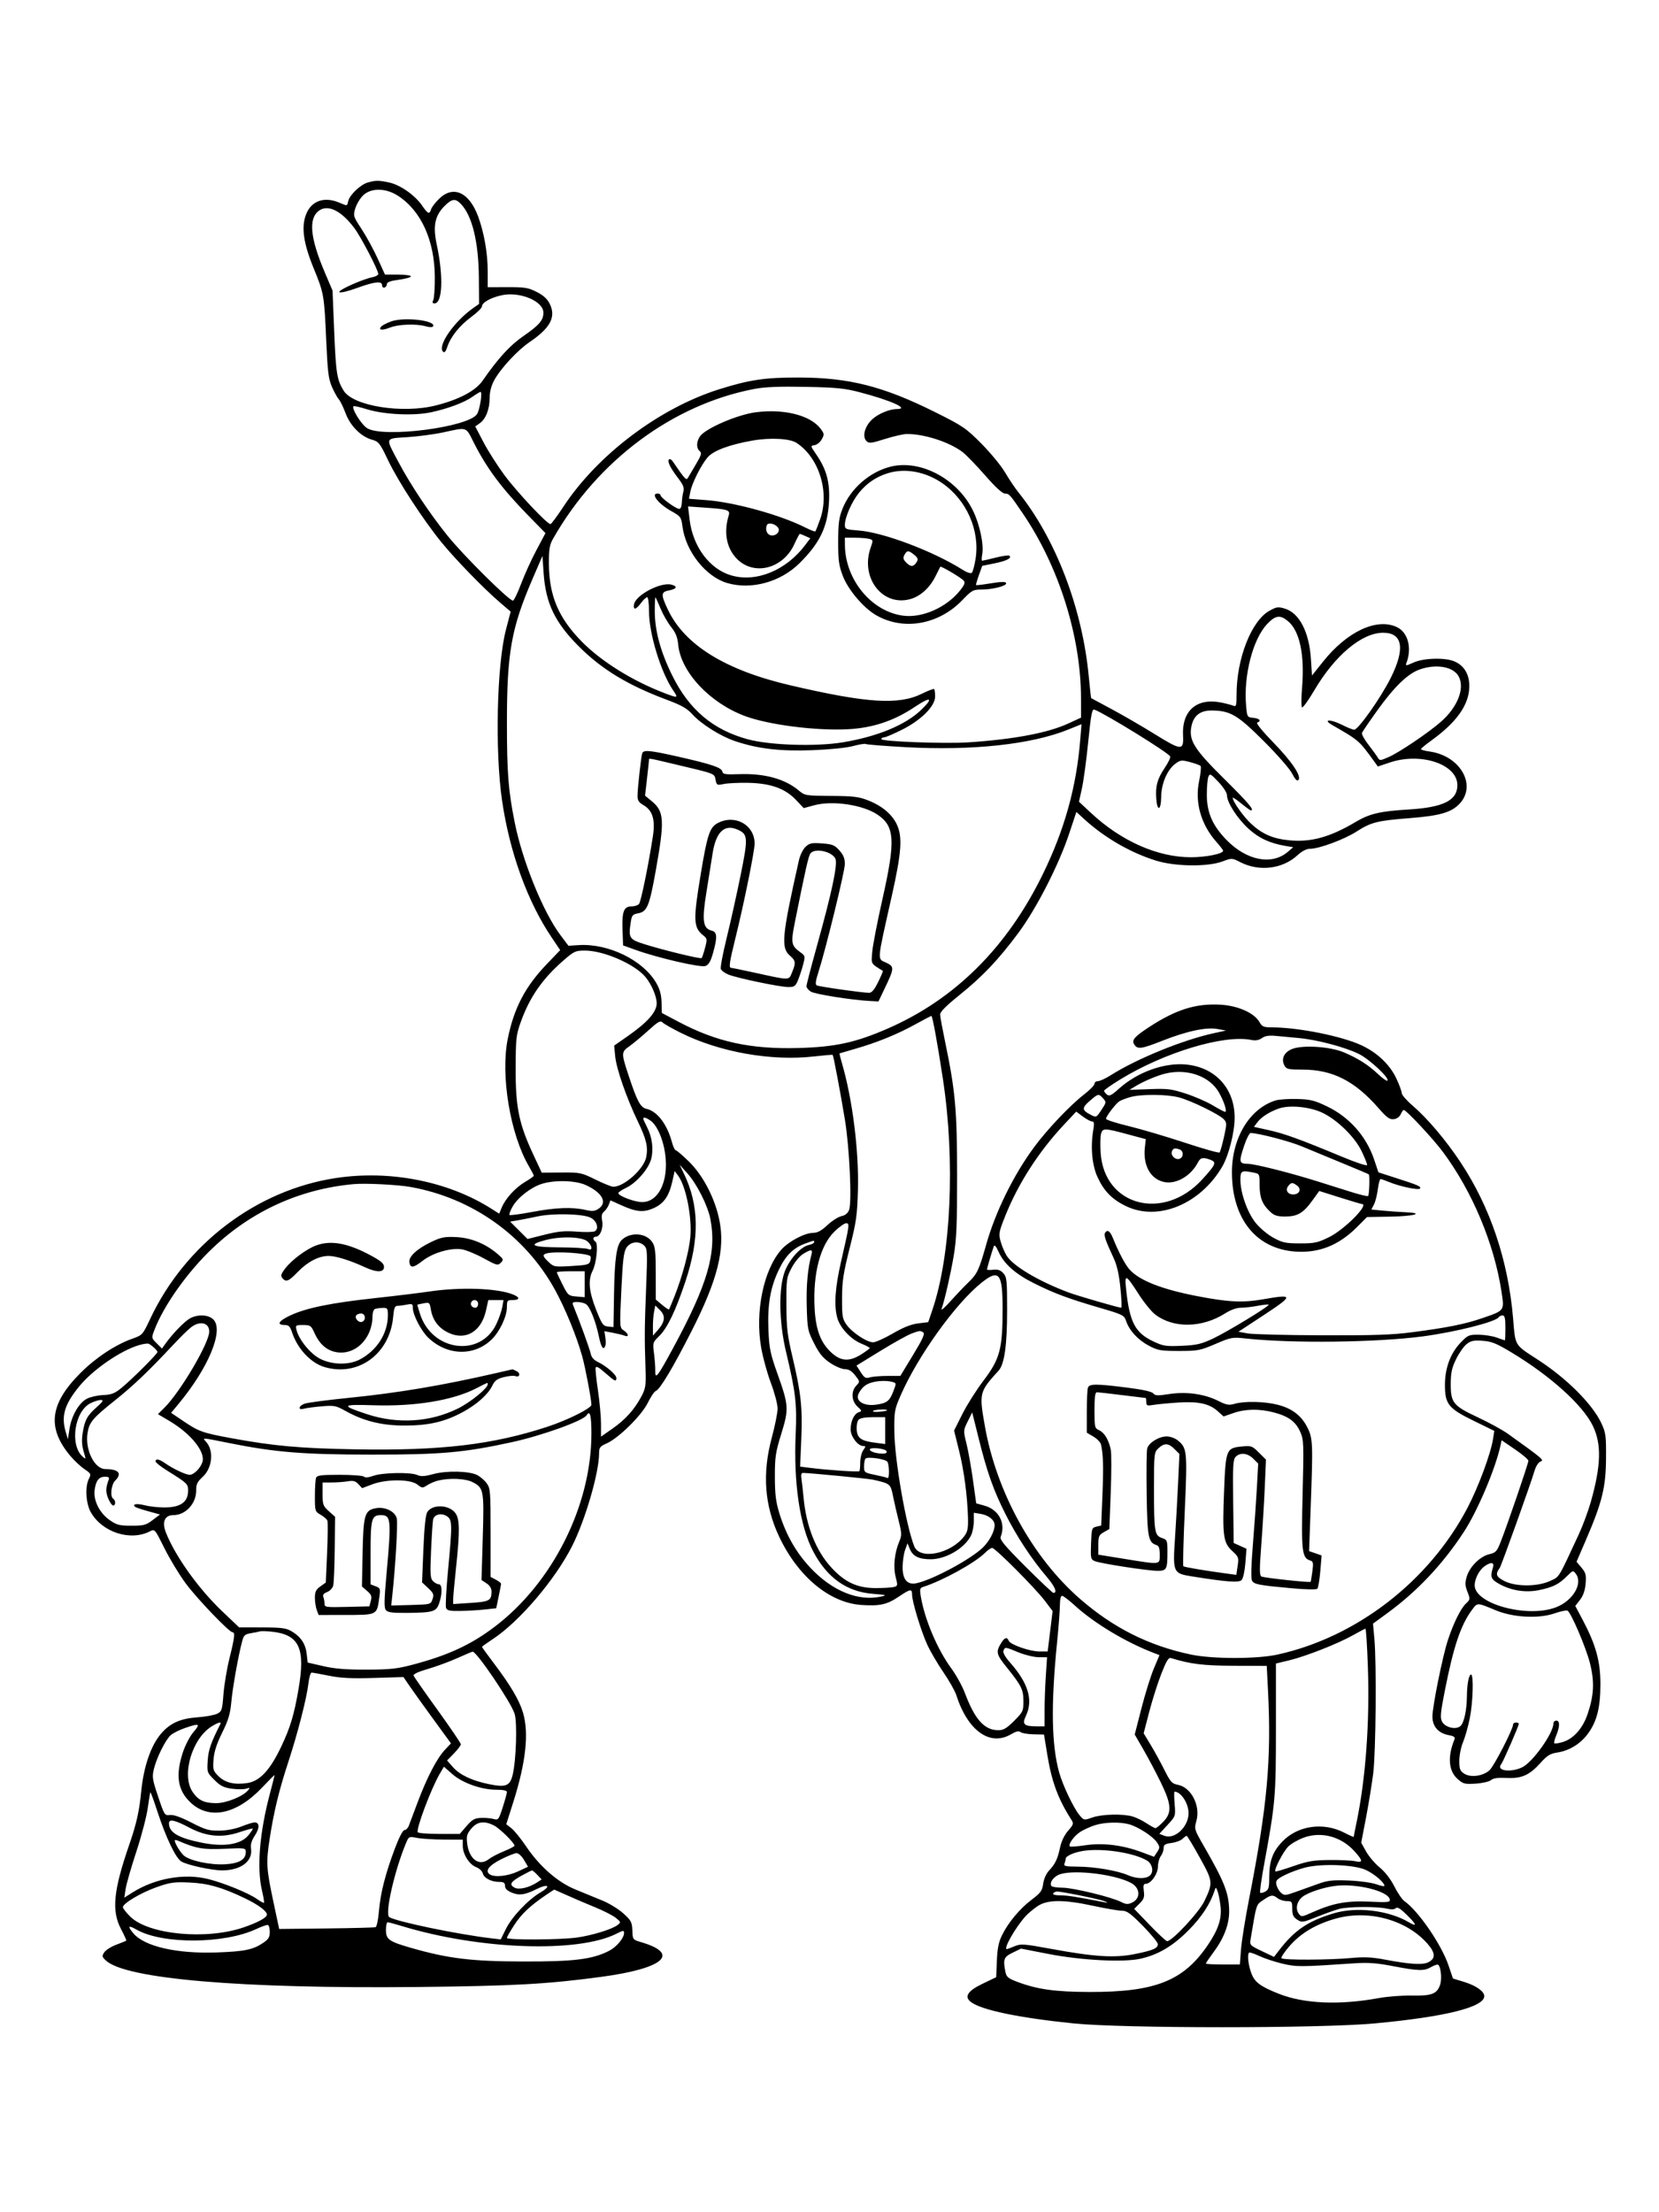 <svg xmlns="http://www.w3.org/2000/svg" width="864" height="1152" viewBox="0 0 864 1152" version="1.1">
	<path d="M 191.469 95.062 C 187.752 96.143, 182.182 101.425, 181.377 104.633 C 180.674 107.436, 181.101 107.358, 176.654 105.500 C 168.754 102.199, 162.080 104.605, 159.358 111.734 C 156.835 118.340, 158.031 126.718, 163.347 139.685 C 168.713 152.774, 168.856 153.601, 169.914 177.580 C 170.628 193.776, 171.082 197.397, 172.916 201.543 C 174.104 204.229, 175.700 207.118, 176.462 207.963 C 177.224 208.809, 178.801 212.053, 179.966 215.172 C 182.439 221.791, 187.978 227.356, 193.693 228.962 C 197.245 229.961, 197.811 230.683, 202.147 239.766 C 207.401 250.771, 220.510 270.886, 229.982 282.478 C 237.324 291.463, 251.944 306.508, 260.225 313.598 L 265.950 318.500 263.476 328 C 258.731 346.228, 257.714 391.226, 261.469 416.883 C 265.412 443.828, 274.692 469.455, 287.272 488.134 L 291.739 494.768 284.620 502.208 C 273.450 513.881, 267.650 525.026, 264.431 540.996 C 260.606 559.978, 265.711 590.706, 275.450 607.325 C 276.853 609.718, 278 611.931, 278 612.243 C 278 612.555, 276.037 613.961, 273.637 615.367 C 268.508 618.373, 263.313 624.006, 261.360 628.680 L 259.970 632.006 255.735 629.328 C 233.305 615.140, 203.128 609.204, 174.996 613.445 C 133.636 619.680, 96.529 647.830, 78.161 686.907 C 74.315 695.090, 74.145 695.278, 68.958 697.105 C 60.161 700.203, 49.916 706.967, 41.943 714.942 C 25.916 730.973, 24.356 743.448, 36.552 758.069 C 38.584 760.506, 41.906 763.625, 43.933 765 C 47.389 767.344, 47.538 767.656, 46.324 770 C 44.217 774.068, 44.698 782.908, 47.272 787.453 C 53.205 797.928, 67.826 802.677, 78.058 797.453 C 80.608 796.151, 80.634 796.182, 85.682 806.323 C 88.468 811.921, 93.443 820.133, 96.738 824.573 C 102.678 832.576, 119.371 850, 121.100 850 C 122.510 850, 122.189 852.744, 119.521 863.502 C 118.157 869.001, 116.741 877.460, 116.373 882.300 C 115.753 890.470, 115.519 891.195, 113.103 892.414 C 111.671 893.136, 107.071 893.974, 102.881 894.276 C 93.982 894.918, 88.771 897.219, 84.057 902.588 C 78.651 908.745, 74.826 919.793, 73.528 933 C 72.523 943.236, 71.063 949.748, 67.389 960.384 C 59.048 984.527, 58.011 995.016, 63.022 1004.543 C 64.685 1007.703, 65.916 1010.417, 65.759 1010.574 C 65.602 1010.731, 63.282 1011.678, 60.603 1012.680 C 57.925 1013.681, 55.091 1015.470, 54.307 1016.656 C 53.020 1018.601, 53.104 1019.019, 55.158 1020.933 C 65.457 1030.527, 125.661 1035.656, 216.966 1034.717 C 267.358 1034.199, 284.824 1033.242, 313 1029.456 C 345.574 1025.080, 354.476 1017.488, 334.122 1011.443 C 329.502 1010.071, 329.500 1010.069, 329.326 1005.285 C 329.170 1000.990, 328.697 1000.085, 324.706 996.455 C 322.261 994.231, 317.389 991.222, 313.880 989.769 C 310.371 988.316, 304.048 985.721, 299.828 984.003 C 290.450 980.184, 281.112 972.039, 273.963 961.445 C 271.277 957.464, 267.861 953.249, 266.372 952.078 L 263.665 949.949 267.380 938.224 C 273.876 917.723, 275.523 902.539, 272.402 891.932 C 270.495 885.450, 266.006 877.815, 257.371 866.366 C 253.867 861.721, 251 857.776, 251 857.601 C 251 857.426, 253.588 855.572, 256.750 853.481 C 270.630 844.303, 289.175 822.518, 297.980 805.048 C 304.881 791.357, 312 766.851, 312 756.785 C 312 753.785, 312.466 753.179, 315.955 751.640 C 322.171 748.898, 334.140 737.094, 337.347 730.544 C 338.869 727.436, 340.750 724.649, 341.528 724.351 C 343.733 723.505, 350.552 712.093, 360.176 693.141 C 373.750 666.412, 377.722 650.575, 374.653 635.418 C 372.334 623.957, 366.170 612.095, 358.776 604.860 C 355.482 601.637, 352.402 599, 351.932 599 C 351.462 599, 350.563 597.090, 349.934 594.756 C 347.423 585.429, 342.253 578.654, 336.721 577.439 C 333.571 576.747, 331.856 573.591, 327.516 560.500 C 323.474 548.306, 323.480 547.874, 327.754 544.845 C 329.814 543.385, 334.242 539.699, 337.593 536.653 C 342.766 531.952, 343.900 531.321, 345.093 532.475 C 345.867 533.222, 350.100 535.625, 354.500 537.815 C 374.788 547.910, 401.669 552.680, 423.945 550.136 C 429.140 549.543, 433.515 549.182, 433.668 549.334 C 434.078 549.745, 437.651 568.704, 440.013 583 C 442.418 597.558, 443.740 626.185, 442.188 630.109 C 441.511 631.822, 440.148 632.920, 438.219 633.306 C 436.604 633.629, 433.326 635.718, 430.935 637.947 C 427.793 640.877, 425.730 642, 423.491 642 C 419.128 642, 410.673 646.469, 406.896 650.772 C 397.641 661.312, 393.170 683.021, 396.400 701.732 C 397.277 706.810, 399.567 715.135, 401.490 720.232 C 403.413 725.330, 404.979 731.300, 404.970 733.500 C 404.962 735.700, 403.615 742.450, 401.978 748.500 C 396.895 767.288, 398.127 784.002, 405.792 800.234 C 415.610 821.024, 432.096 834.691, 448.670 835.781 C 458.231 836.410, 461.927 835.587, 468.055 831.463 C 474.151 827.361, 475 827.229, 475 830.388 C 475 833.951, 479.613 849.191, 482.858 856.347 C 484.424 859.801, 488.196 866.264, 491.241 870.709 C 494.285 875.155, 497.330 880.526, 498.007 882.646 C 503.959 901.278, 515.567 909.583, 526.578 903.086 C 529.169 901.558, 530.579 901.236, 531.464 901.970 C 532.148 902.538, 535.185 903.060, 538.211 903.130 L 543.715 903.256 545.399 913.592 C 547.720 927.838, 551.034 936.809, 557.984 947.659 C 559.238 949.616, 559.079 950.146, 556.283 953.330 C 554.372 955.508, 552.779 958.802, 552.094 961.998 C 550.782 968.116, 549.598 970.596, 546.298 974.138 C 544.852 975.691, 543.608 978.500, 543.278 980.963 C 542.792 984.589, 541.996 985.693, 537.332 989.215 C 531.099 993.921, 525.122 1001.081, 521.821 1007.797 C 520.092 1011.316, 519.423 1014.653, 519.163 1021.053 L 518.816 1029.607 511.658 1033.053 C 503.917 1036.780, 502.022 1039.786, 505.670 1042.548 C 511.180 1046.721, 530.493 1050.748, 559.040 1053.675 C 584.857 1056.322, 687.618 1056.323, 716 1053.676 C 752.725 1050.251, 773 1045.197, 773 1039.466 C 773 1037.018, 768.720 1033.986, 762.618 1032.113 L 756.682 1030.291 754.425 1023.591 C 750.741 1012.651, 738.728 995.134, 731.369 989.968 C 730.219 989.161, 727.880 985.730, 726.172 982.344 C 724.254 978.543, 721.345 974.778, 718.567 972.501 C 716.092 970.473, 712.907 966.738, 711.488 964.200 L 708.910 959.586 711.412 946.543 C 712.788 939.369, 714.477 929, 715.165 923.500 C 716.533 912.572, 716.939 866.391, 715.781 853.500 L 715.063 845.500 722.932 839.729 C 738.267 828.484, 751.575 814.307, 762.417 797.666 C 769.536 786.740, 778.846 764.762, 781.443 752.750 L 782.038 749.999 789.003 754.750 C 792.834 757.362, 795.976 760.029, 795.984 760.675 C 796.001 761.958, 785.457 792.857, 781.721 802.474 C 779.604 807.924, 779.067 808.527, 775.613 809.344 C 770.807 810.481, 765.437 815.810, 763.888 820.981 C 762.897 824.288, 762.957 825.663, 764.236 828.918 C 765.731 832.724, 765.704 832.929, 763.453 835.044 C 760.734 837.599, 756.944 845.271, 754.055 854.069 C 751.294 862.480, 746 888.637, 746 893.868 C 746 899.039, 749.058 902.545, 754.448 903.556 C 757.321 904.095, 757.974 904.599, 757.452 905.873 C 753.813 914.732, 754.390 922.172, 759.038 926.325 C 762.017 928.987, 762.767 929.184, 768.532 928.817 C 771.974 928.598, 775.575 927.768, 776.532 926.973 C 777.753 925.960, 780.152 925.624, 784.553 925.851 C 792.410 926.255, 796.518 924.442, 802.287 918.026 C 805.767 914.155, 807.353 913.173, 811.020 912.618 C 817.169 911.687, 822.783 908.306, 826.695 903.178 C 831.570 896.786, 833.491 889.392, 833.496 877 C 833.501 865.095, 831.101 856.446, 824.175 843.396 L 820.404 836.292 822.874 833.089 C 824.550 830.915, 825.485 828.200, 825.779 824.646 C 826.155 820.119, 825.863 818.991, 823.633 816.340 L 821.052 813.273 825.959 801.887 C 834.389 782.324, 836.308 774.541, 836.411 759.500 C 836.493 747.508, 836.300 746.074, 833.917 741 C 829.307 731.183, 815.969 717.831, 801.193 708.242 C 788.468 699.984, 789.267 701.300, 788.009 686.500 C 785.445 656.336, 776.132 628.657, 760.700 605.339 C 753.012 593.724, 743.410 582.378, 735.609 575.692 C 732.524 573.048, 730 570.123, 729.999 569.192 C 729.999 568.262, 728.712 564.782, 727.141 561.460 C 723.801 554.401, 717.346 548.255, 709.245 544.423 C 699.086 539.617, 676.299 535.022, 662.500 534.996 C 658.100 534.988, 657.312 534.658, 655.935 532.244 C 653.227 527.497, 644.764 523.713, 635.680 523.188 C 622.835 522.444, 612.482 525.685, 598.465 534.836 C 590.828 539.823, 589.270 541.619, 590.665 543.834 C 592.377 546.553, 594.302 546.316, 605.098 542.057 C 618.090 536.933, 628.170 534.775, 634.089 535.852 L 638.500 536.654 632.500 537.948 C 616.257 541.450, 592.073 551.290, 578.402 559.960 C 575.765 561.632, 572.797 563, 571.804 563 C 570.812 563, 570 563.620, 570 564.378 C 570 565.137, 567.553 567.644, 564.563 569.952 C 557.372 575.500, 545.455 588.052, 538.673 597.223 C 527.785 611.945, 518.341 631.175, 513.490 648.500 C 509.991 660.995, 508.856 663.437, 504.680 667.455 C 502.367 669.680, 498.054 674.200, 495.096 677.500 C 492.138 680.800, 490.005 682.677, 490.357 681.671 C 491.964 677.081, 495.056 663.565, 496.687 654 C 498.152 645.410, 498.474 637.770, 498.456 612 C 498.432 578.108, 497.550 568.206, 492.310 543 C 490.880 536.125, 489.663 529.574, 489.605 528.442 C 489.530 526.979, 492.405 524.042, 499.554 518.279 C 511.719 508.472, 519.809 499.960, 530.214 486.019 C 539.636 473.396, 551.359 450.529, 556.802 434.158 L 560.572 422.816 564.536 426.448 C 575.152 436.175, 588.591 443.961, 602 448.155 C 611.904 451.252, 628.853 451.483, 636.546 448.626 C 641.590 446.752, 641.594 446.752, 646.017 449.009 C 655.782 453.991, 667.893 452.532, 675.635 445.440 C 678.095 443.187, 680.384 442, 682.269 442 C 686.987 442, 700.072 437.149, 706.500 433.017 C 714.033 428.174, 717.252 427.361, 734.098 426.045 C 749.655 424.829, 755.653 423.135, 759.948 418.742 C 769.368 409.107, 760.598 393.551, 744.503 391.345 C 742.026 391.006, 740.010 390.452, 740.022 390.114 C 740.033 389.776, 742.396 387.807, 745.272 385.738 C 758.688 376.085, 765.129 366.952, 765.214 357.457 C 765.271 351.158, 762.493 346.522, 757.383 344.387 C 752.429 342.317, 741.376 342.646, 736.143 345.021 C 732.219 346.802, 731.852 346.829, 732.441 345.294 C 735.434 337.493, 733.284 329.312, 727.522 326.577 C 717.016 321.592, 701.528 328.846, 688.962 344.638 L 683.282 351.777 682.722 343.137 C 681.811 329.078, 676.668 319.179, 669.096 316.910 C 665.641 315.875, 664.767 316.003, 661.065 318.083 C 651.693 323.351, 644 343.012, 644 361.695 C 644 367.515, 643.812 368.136, 642.250 367.484 C 641.288 367.082, 638.475 366.345, 636 365.846 C 623.280 363.279, 615.432 370.088, 616.122 383.091 C 616.541 390.984, 615.280 390.923, 601.500 382.374 C 594.900 378.280, 584.775 372.404, 579 369.318 C 573.225 366.231, 568.405 363.639, 568.288 363.557 C 568.171 363.476, 567.602 358.380, 567.022 352.233 C 563.684 316.840, 549.828 280.572, 530.408 256.402 C 528.597 254.149, 525.457 249.475, 523.430 246.017 C 521.403 242.558, 515.865 235.819, 511.123 231.040 C 503.071 222.927, 501.484 221.844, 487.169 214.700 C 460.070 201.174, 442.222 196.632, 416 196.587 C 398.387 196.557, 390.335 197.748, 374.510 202.726 C 343.408 212.508, 311.218 236.779, 293.398 263.885 C 290.154 268.819, 287.130 272.888, 286.679 272.928 C 285.059 273.070, 269.313 256.326, 262.766 247.500 C 259.094 242.550, 254.157 234.801, 251.795 230.281 L 247.500 222.062 249.856 220.400 C 253.015 218.172, 255 213.103, 255 207.267 C 255 204.204, 255.814 200.949, 257.250 198.265 C 260.610 191.985, 269.377 182.498, 275.931 178.047 C 286.634 170.779, 289.658 165.030, 286.330 158.278 C 285.039 155.658, 283.033 153.818, 279.520 152.032 C 275.134 149.802, 273.314 149.503, 264.270 149.529 L 254 149.557 254 141.367 C 254 131.797, 252.094 120.950, 248.928 112.500 C 244.266 100.056, 236.035 96.379, 228.729 103.475 C 226.761 105.386, 224.861 107.861, 224.508 108.975 C 223.612 111.796, 222.896 111.496, 219.784 106.996 C 216.058 101.609, 208.465 96.295, 202.701 95.043 C 197.179 93.843, 195.651 93.846, 191.469 95.062 M 189.013 101.833 C 187.455 103.391, 185.656 106.428, 185.014 108.583 C 183.888 112.365, 184 112.732, 188.293 119.255 C 190.739 122.970, 194.486 129.828, 196.620 134.495 L 200.500 142.982 207.250 142.991 C 210.963 142.996, 214 143.411, 214 143.913 C 214 144.415, 211.188 145.202, 207.750 145.663 C 203.419 146.243, 201.500 146.935, 201.500 147.917 C 201.500 148.696, 200.938 149.521, 200.250 149.750 C 199.563 149.979, 199 149.454, 199 148.583 C 199 146.193, 195.126 146.610, 185.831 150.002 C 181.112 151.725, 177.230 152.630, 176.727 152.127 C 175.807 151.207, 188.658 145.418, 193.982 144.354 C 195.642 144.022, 197 143.265, 197 142.671 C 197 140.660, 188.074 123.527, 184.588 118.847 C 177.677 109.570, 170.586 106.178, 165.867 109.890 C 160.586 114.044, 161.609 124.134, 169.095 141.723 L 173.189 151.341 174.043 172.421 C 174.930 194.317, 175.484 197.811, 178.960 203.435 C 183.933 211.482, 209.642 215.567, 227.145 211.091 C 239.266 207.991, 247.691 203.510, 251.357 198.214 C 259.387 186.615, 265.563 179.860, 272.566 175.019 C 280.856 169.289, 283 166.783, 283 162.828 C 283 156.725, 270.518 151.614, 260.987 153.814 C 255.269 155.134, 251 157.600, 251 159.583 C 251 160.328, 248.509 162.777, 245.464 165.026 C 239.324 169.562, 234.705 175.334, 232.944 180.671 C 232.125 183.150, 231.471 183.871, 230.722 183.122 C 227.694 180.094, 236.537 167.348, 246.500 160.380 L 249.500 158.281 249.385 144.391 C 249.232 125.961, 245.912 112.367, 240.071 106.250 C 237.154 103.196, 235.386 103.414, 231.490 107.310 C 226.486 112.314, 225.392 117.700, 227.437 127.249 C 231.016 143.954, 230.483 158, 226.272 158 C 225.197 158, 225.023 157.516, 225.643 156.250 C 226.114 155.287, 226.481 150, 226.457 144.500 C 226.373 125.187, 219.284 109.595, 207.054 101.825 C 200.714 97.797, 193.046 97.800, 189.013 101.833 M 203.625 167.408 C 201.493 168.201, 199.273 169.327, 198.691 169.909 C 196.711 171.889, 198.905 172.255, 202.979 170.625 C 207.460 168.832, 216.725 168.487, 221.743 169.926 C 223.580 170.453, 225.207 170.475, 225.515 169.977 C 227.414 166.903, 210.359 164.902, 203.625 167.408 M 393 202.513 C 350.502 210.573, 311.262 239.721, 288.081 280.448 C 286.197 283.758, 285.839 285.862, 285.869 293.448 C 285.934 310.141, 290.820 321.742, 303 334.124 C 313.194 344.487, 329.544 354.654, 346.192 360.982 C 353.185 363.639, 353.338 363.587, 350.561 359.495 C 344.131 350.019, 338 329.933, 338 318.340 C 338 314.264, 337.569 311, 337.030 311 C 336.496 311, 335.062 312.350, 333.842 314 C 331.221 317.545, 329.735 317.867, 330.180 314.795 C 330.878 309.978, 343.957 303.020, 349.634 304.444 C 353.059 305.304, 352.538 306.676, 348.500 307.434 C 344.164 308.247, 344.080 309.560, 347.853 317.500 C 356.609 335.921, 377.828 349.016, 411.694 356.897 C 451.664 366.199, 468.057 367.234, 480.187 361.222 C 483.387 359.636, 486.229 358.562, 486.503 358.836 C 486.776 359.109, 487 360.853, 487 362.710 C 487 367.751, 479.785 374.982, 469.736 380.012 C 465.354 382.205, 461.146 384, 460.384 384 C 459.623 384, 459 384.402, 459 384.893 C 459 386.153, 492.093 387.383, 504.314 386.577 C 527.895 385.022, 545.615 381.688, 556.250 376.804 L 563 373.704 562.982 363.602 C 562.923 331.430, 551.491 295.082, 532.754 267.500 C 525.956 257.492, 525.573 257.064, 523.400 257.031 C 522.018 257.011, 518.468 253.758, 513.011 247.512 C 508.451 242.294, 503.203 236.866, 501.347 235.451 C 494.488 230.219, 481.551 226, 472.368 226 C 470.572 226, 465.422 227.163, 460.922 228.585 C 453.655 230.880, 452.573 231.002, 451.243 229.671 C 448.863 227.292, 450.445 221.695, 454.504 218.131 C 457.700 215.324, 463.359 213.019, 467.083 213.006 C 473.871 212.982, 464.219 208.592, 448 204.328 C 439.853 202.186, 435.794 201.777, 419.500 201.461 C 405.880 201.196, 398.376 201.494, 393 202.513 M 246.157 206.549 C 241.885 209.587, 233.408 212.775, 224.500 214.695 C 215.495 216.636, 199.977 215.896, 191.043 213.101 C 187.492 211.990, 184.369 211.298, 184.104 211.562 C 182.962 212.705, 188.249 221.181, 191.242 223.006 C 199.758 228.198, 244.201 222.446, 248.455 215.601 C 249.926 213.234, 251.357 203.954, 250.231 204.086 C 249.829 204.133, 247.996 205.241, 246.157 206.549 M 393.500 214.698 C 383.919 215.968, 367.457 223.082, 364.574 227.198 C 362.624 229.982, 362.548 233.380, 364.402 234.919 C 365.579 235.895, 365.261 237.001, 362.427 241.791 C 360.570 244.931, 358.674 248.140, 358.215 248.923 C 357.403 250.306, 356.620 249.441, 350.332 240.217 C 349.689 239.274, 348.829 238.838, 348.419 239.247 C 347.414 240.253, 349.036 243.588, 353.164 249 C 355.840 252.509, 356.442 254.051, 355.898 256 C 355.514 257.375, 355.155 259.962, 355.100 261.750 C 355.040 263.703, 354.480 265, 353.697 265 C 352.036 265, 344 259.127, 344 257.913 C 344 257.411, 343.325 257, 342.500 257 C 338.694 257, 342.742 262.273, 349.458 266.063 C 354.554 268.939, 354.774 269.241, 355.442 274.273 C 357.160 287.226, 367.617 300.379, 378.774 303.623 C 391.325 307.271, 406.418 303.129, 416.364 293.304 C 426.912 282.886, 431.017 274.388, 431.726 261.500 C 432.293 251.199, 430.510 244.509, 425.104 236.652 C 422.042 232.200, 422.030 232.135, 424.216 231.820 C 425.436 231.644, 427.114 230.283, 427.946 228.796 C 429.342 226.301, 429.298 225.875, 427.385 223.296 C 422.173 216.268, 408.266 212.739, 393.500 214.698 M 231 225.124 C 226.325 226.141, 217.879 227.273, 212.231 227.640 C 200.212 228.420, 200.527 227.485, 207.729 241 C 213.968 252.706, 223.800 267.441, 233.021 278.905 C 241.524 289.476, 265.582 313.306, 267.205 312.765 C 267.766 312.578, 269.669 308.585, 271.435 303.892 C 273.201 299.198, 276.769 291.367, 279.364 286.489 L 284.082 277.620 275.213 268.560 C 261.319 254.367, 253.460 243.837, 246.623 230.250 C 242.523 222.102, 243.469 222.412, 231 225.124 M 391.821 229.437 C 379.768 231.560, 371.435 234.695, 368.467 238.221 C 365.049 242.283, 360.329 251.729, 359.495 256.176 L 358.828 259.729 367.987 260.445 C 382.761 261.601, 406.507 268.182, 419.349 274.681 C 422.017 276.030, 424.391 276.942, 424.626 276.708 C 424.861 276.473, 425.989 273.630, 427.132 270.390 C 432.127 256.243, 426.584 238.326, 414.831 230.625 C 411.328 228.330, 401.101 227.802, 391.821 229.437 M 463.746 243.024 C 452.907 245.756, 442.968 254.442, 438.829 264.798 C 436.928 269.555, 436.547 272.406, 436.525 282 C 436.504 291.779, 436.862 294.454, 438.919 299.875 C 441.674 307.137, 449.750 316.635, 456.400 320.434 C 470.531 328.506, 488.804 325.320, 501.032 312.651 C 506.201 307.297, 506.745 307, 511.378 307 C 516.722 307, 524 305.179, 524 303.842 C 524 302.755, 521.872 302.787, 514.562 303.984 C 511.295 304.519, 508.496 304.829, 508.340 304.673 C 508.184 304.517, 508.839 302.203, 509.796 299.529 L 511.535 294.668 517.940 293.362 C 524.233 292.078, 526.998 290.665, 525.719 289.386 C 525.363 289.030, 522.151 289.473, 518.581 290.369 C 515.010 291.266, 511.824 292, 511.499 292 C 511.175 292, 511.189 290.507, 511.532 288.682 C 512.472 283.668, 510.293 273.281, 506.772 266 C 498.764 249.438, 479.377 239.086, 463.746 243.024 M 462.324 246.439 C 456.261 248.335, 451.490 251.565, 447.425 256.526 C 443.657 261.124, 440 269.419, 440 273.366 C 440 275.560, 440.468 275.747, 447.250 276.264 C 460.086 277.243, 486.009 287.037, 501.282 296.678 C 503.663 298.181, 505.592 298.808, 506.143 298.257 C 506.645 297.755, 507.508 294.538, 508.060 291.107 C 510.442 276.318, 503.434 260.364, 490.705 251.597 C 481.960 245.574, 471.293 243.635, 462.324 246.439 M 359.151 270.614 C 360.839 284.672, 369.571 296.366, 380.826 299.638 C 393.837 303.420, 409.349 297.076, 419.285 283.909 L 421.994 280.318 419.450 279.159 C 418.051 278.522, 416.735 278, 416.526 278 C 416.317 278, 415.028 280.444, 413.660 283.431 C 407.842 296.139, 392.791 300.026, 383.886 291.121 C 378.378 285.614, 376.787 277.335, 379.517 268.388 C 380.362 265.616, 379.089 265.187, 367.627 264.381 L 358.325 263.728 359.151 270.614 M 399.354 273.519 C 398.411 275.977, 399.481 278.494, 401.598 278.798 C 404.408 279.202, 406.660 276.500, 405.090 274.608 C 403.393 272.563, 399.970 271.914, 399.354 273.519 M 440.024 283.750 C 440.143 301.937, 454.036 318.677, 470.644 320.644 C 480.457 321.806, 492.746 316.366, 499.766 307.752 C 502.306 304.636, 502.780 303.440, 501.899 302.378 C 500.659 300.884, 489.999 294.566, 489.691 295.143 C 489.586 295.339, 488.417 297.653, 487.093 300.284 C 484.079 306.275, 479.239 310.589, 473.929 312.019 C 459.503 315.904, 447.931 300.783, 453.422 285.222 C 454.787 281.353, 454.757 281.169, 452.672 280.610 C 451.477 280.289, 448.137 280.021, 445.250 280.014 L 440 280 440.024 283.750 M 471.012 288.977 C 470.169 290.553, 470.377 291.377, 472.040 293.040 C 474.358 295.358, 475.829 295.246, 477.429 292.628 C 478.285 291.227, 478.026 290.486, 476.139 288.937 C 473.171 286.501, 472.334 286.508, 471.012 288.977 M 277.308 301.535 C 266.309 327.030, 264.014 339.882, 264.006 376.026 C 264 402.520, 264.709 411.603, 268.104 428.500 C 272.141 448.594, 282.891 475.014, 291.906 487 L 296.043 492.500 301.443 492.163 C 316.809 491.203, 334.779 499.941, 341.690 511.733 C 343.629 515.042, 344.410 517.840, 344.527 521.899 L 344.689 527.500 353.595 532.204 C 373.294 542.609, 390.985 546.447, 416 545.740 C 434.979 545.204, 445.517 542.918, 462 535.760 C 497.377 520.399, 524.632 493.265, 543.290 454.833 C 554.490 431.765, 560.569 409.852, 562.578 385.309 L 563.248 377.117 556.374 379.902 C 537.177 387.677, 506.283 391.011, 471.404 389.070 C 460.607 388.469, 451.388 387.740, 450.918 387.449 C 450.448 387.159, 447.462 387.631, 444.282 388.499 C 440.853 389.435, 432.191 390.314, 423 390.658 C 406.226 391.285, 394.664 389.929, 382.847 385.949 C 375.243 383.387, 365.225 377.098, 360.609 371.989 C 357.812 368.893, 354.964 367.272, 347.276 364.401 C 327.020 356.836, 313.397 348.570, 301.429 336.584 C 289.003 324.140, 284.200 314.148, 283.121 298.500 L 282.500 289.500 277.308 301.535 M 341 318.173 C 341 328.397, 344.001 339.449, 350.148 351.859 C 358.947 369.621, 371.417 380.121, 389.500 384.992 C 401.121 388.122, 425.117 388.870, 439.071 386.537 C 457.087 383.524, 471.574 377.515, 479.750 369.665 C 486.430 363.250, 484.734 362.533, 476.293 368.204 C 465.592 375.392, 454.446 379.091, 441.492 379.752 C 424.824 380.602, 400.237 377.448, 388 372.890 C 369.606 366.038, 354.557 349.945, 353.200 335.675 C 352.834 331.831, 351.889 329.471, 349.524 326.500 C 347.773 324.300, 345.311 320.025, 344.054 317 C 342.797 313.975, 341.595 311.313, 341.384 311.083 C 341.173 310.854, 341 314.045, 341 318.173 M 659.940 324.942 C 652.469 332.796, 647.574 351.806, 648.971 367.544 C 649.492 373.406, 649.551 373.505, 652.750 373.813 C 656.016 374.128, 657.079 375.442, 654.750 376.286 C 654.016 376.552, 657.471 380.819, 663.118 386.620 C 672.935 396.705, 678.031 404.369, 676.162 406.238 C 675.495 406.905, 674.428 405.782, 672.959 402.869 C 671.727 400.424, 665.195 392.948, 658.128 385.894 C 644.373 372.162, 640.652 370, 630.776 370 C 624.925 370, 621.505 372.792, 620.447 378.431 C 619.096 385.634, 621.939 390.139, 637.657 405.701 C 650.325 418.244, 653.497 422, 651.418 422 C 651.098 422, 648.848 420.371, 646.418 418.380 C 643.988 416.388, 642 415.071, 642 415.451 C 642 417.393, 647.632 425.328, 651.619 429.003 C 657.486 434.411, 663.051 436.805, 671.604 437.600 C 682.896 438.649, 692.718 435.917, 706 428.030 C 713.284 423.705, 718.705 422.434, 733.714 421.529 C 751.691 420.446, 759 416.791, 759 408.887 C 759 397.972, 740.008 391.607, 723.764 397.079 L 717.591 399.159 715.546 396.340 C 707.683 385.504, 707.815 385.618, 693.844 377.575 C 688.544 374.524, 692.900 374.409, 698.886 377.442 C 701.662 378.849, 704.531 380, 705.261 380 C 707.376 380, 719.058 363.451, 724.250 353.100 C 731.919 337.810, 730.542 329.500, 720.338 329.500 C 709.248 329.500, 695.227 341.230, 684.471 359.507 C 681.340 364.826, 678.450 368.801, 678.049 368.339 C 677.648 367.878, 677.677 363.225, 678.114 358 C 679.523 341.140, 676.887 328.607, 670.867 323.542 C 666.705 320.040, 664.312 320.346, 659.940 324.942 M 739.275 348.654 C 733.180 350.812, 726.113 357.646, 717.393 369.811 C 713.195 375.668, 709.554 380.999, 709.301 381.658 C 709.048 382.318, 710.564 385.079, 712.670 387.795 C 714.777 390.511, 716.968 393.531, 717.540 394.506 C 718.526 396.190, 718.817 396.174, 723.284 394.198 C 728.917 391.707, 744.025 381.490, 750.482 375.807 C 758.904 368.393, 762.759 358.955, 759.915 352.712 C 757.429 347.256, 748.294 345.460, 739.275 348.654 M 566.752 386.237 C 565.797 395.732, 564.320 406.650, 563.470 410.500 L 561.925 417.500 568.213 423.365 C 583.850 437.953, 602.797 446.370, 620.086 446.409 C 627.958 446.427, 637 444.616, 637 443.022 C 637 442.660, 635.464 440.636, 633.586 438.526 C 625.448 429.378, 622.165 417.879, 624.497 406.691 C 625.313 402.780, 625.647 399.251, 625.240 398.848 C 624.833 398.446, 622.368 397.549, 619.762 396.854 C 615.449 395.705, 614.776 395.771, 612.262 397.598 C 607.926 400.747, 604.800 407.985, 604.734 415.027 C 604.667 422.086, 602.678 422.801, 602.181 415.945 C 601.703 409.340, 602.714 405.627, 606.535 399.948 C 608.439 397.119, 609.741 394.391, 609.429 393.886 C 608.065 391.678, 575.811 371.773, 569.994 369.549 C 568.728 369.065, 568.213 371.716, 566.752 386.237 M 334.484 392.250 C 333.881 393.916, 332.017 410.706, 332.015 414.500 C 332.013 416.796, 332.725 417.905, 335.048 419.227 C 339.847 421.959, 341.338 426.781, 340.036 435.361 C 337.828 449.903, 333.818 469.514, 332.803 470.738 C 332.227 471.432, 330.476 472, 328.913 472 C 324.888 472, 323.870 474.633, 324.210 484.168 L 324.500 492.318 330.925 494.627 C 342.720 498.866, 364.916 503.982, 367.406 503.036 C 369.096 502.393, 370.119 500.635, 371.345 496.268 C 373.688 487.916, 373.530 485.350, 370.627 484.621 C 366.092 483.483, 365.509 479.475, 367.805 465.241 C 368.935 458.233, 370.421 448.900, 371.106 444.500 C 372.884 433.087, 377.338 428.919, 384.343 432.110 C 389.567 434.491, 389.665 436.349, 385.609 456.243 C 383.561 466.285, 380.298 480.937, 378.357 488.804 C 376.416 496.672, 375.085 503.779, 375.400 504.599 C 375.714 505.419, 377.443 506.705, 379.242 507.457 C 383.651 509.299, 406.157 514, 410.567 514 C 413.649 514, 414.286 513.560, 415.538 510.564 C 416.327 508.674, 417.534 505.032, 418.219 502.471 C 419.437 497.919, 419.403 497.769, 416.717 495.812 C 412.053 492.415, 411.807 491.036, 413.956 480.308 C 419.573 452.266, 421.086 445.601, 422.117 444.359 C 424.474 441.520, 433.018 443.297, 435.024 447.044 C 436.432 449.675, 433.421 463.985, 425.386 492.845 C 422.424 503.485, 420 512.812, 420 513.572 C 420 514.332, 421.012 515.593, 422.250 516.374 C 424.394 517.728, 443.445 520.756, 453 521.262 L 457.500 521.500 460.737 514.725 C 465.784 504.164, 465.835 503.366, 461.600 501.347 C 456.776 499.046, 456.560 501.732, 464.375 466.866 C 469.498 444.010, 470.090 435.995, 467.135 429.491 C 464.728 424.194, 459.491 419.733, 452.332 416.884 C 447.293 414.878, 444.646 414.549, 432.864 414.466 C 419.547 414.371, 419.152 414.305, 415.994 411.648 C 408.795 405.591, 398.214 402.685, 385.021 403.141 C 377.750 403.392, 376.468 403.194, 376.196 401.777 C 375.800 399.723, 370.507 397.941, 353.143 394.018 C 338.434 390.695, 335.160 390.384, 334.484 392.250 M 337.992 395.750 C 337.987 396.163, 337.524 400.511, 336.962 405.414 L 335.941 414.327 339.397 417.176 C 345.978 422.601, 346.227 427.165, 341.402 454 C 338.207 471.773, 336.981 474.725, 332.444 475.576 C 329.407 476.146, 329.032 476.604, 328.456 480.446 C 327.259 488.428, 327.735 489.185, 335.500 491.642 C 345.258 494.731, 364.839 499.495, 365.413 498.921 C 365.675 498.659, 366.466 496.286, 367.172 493.648 C 368.373 489.155, 368.321 488.746, 366.344 487.176 C 361.069 482.987, 360.917 479.405, 364.979 454.963 C 368.385 434.466, 369.635 430.757, 373.872 428.566 C 382.882 423.907, 393 429.583, 393 439.298 C 393 443.209, 387.385 470.858, 382.993 488.571 C 379.893 501.073, 379.469 504, 380.757 504 C 381.173 504, 386.460 505.084, 392.507 506.409 C 411.806 510.637, 410.707 510.637, 412.470 506.418 C 414.557 501.424, 414.415 500.261, 411.402 497.669 C 406.621 493.557, 407.191 487.521, 416.105 447.854 C 416.680 445.299, 418.217 442.205, 419.521 440.980 C 421.584 439.042, 422.702 438.810, 428.095 439.201 C 433.530 439.594, 434.650 440.044, 437.149 442.840 C 439.245 445.187, 440 447.058, 440 449.910 C 440 453.701, 429.987 494.598, 426.145 506.500 C 424.746 510.834, 424.526 512.675, 425.354 513.131 C 426.552 513.791, 449.151 517, 452.598 517 C 454.016 517, 455.371 515.394, 457.339 511.381 C 458.855 508.290, 459.961 505.679, 459.798 505.578 C 453.385 501.622, 453.708 502.203, 454.261 495.643 C 454.546 492.264, 456.910 480.050, 459.515 468.500 C 466.457 437.716, 466.042 430.314, 457.034 424.244 C 449.363 419.075, 433.652 416.740, 424.036 419.340 L 418.572 420.818 414.536 416.543 C 408.902 410.575, 401.234 407.853, 389.500 407.653 C 384.550 407.569, 378.871 407.847, 376.879 408.271 C 373.432 409.005, 373.230 408.900, 372.664 406.069 C 371.995 402.726, 372.841 403.050, 351.686 398.037 C 337.251 394.616, 338.003 394.741, 337.992 395.750 M 629.315 404.500 C 628.867 405.600, 628.506 409.875, 628.514 414 C 628.532 423.130, 631.500 429.929, 638.701 437.335 C 649.245 448.178, 662.388 450.731, 670.729 443.557 L 673.489 441.182 669.495 440.514 C 661.381 439.155, 655.607 436.476, 650.239 431.579 C 644.423 426.272, 639.025 417.914, 639.009 414.192 C 639.004 412.842, 637.159 409.935, 634.565 407.192 C 630.502 402.893, 630.063 402.667, 629.315 404.500 M 293.332 500.250 C 282.468 509.725, 275.843 519.283, 271.254 532.097 C 268.792 538.974, 268.600 540.709, 268.552 556.500 C 268.491 576.531, 270.270 585.232, 277.668 601.077 L 282.139 610.654 292.320 610.577 C 302.136 610.503, 302.772 610.634, 310.105 614.250 C 314.288 616.313, 318.468 618, 319.395 618 C 325.071 618, 335.408 608.670, 336.565 602.504 C 337.565 597.174, 336.639 593.293, 332.119 583.866 C 326.239 571.605, 321.025 556.597, 320.396 550.121 L 319.850 544.500 327.009 539.500 C 337.239 532.355, 342 526.951, 342 522.483 C 342 518.891, 339.380 512.714, 336.214 508.843 C 330.713 502.115, 314.449 495, 304.570 495 C 299.705 495, 298.943 495.356, 293.332 500.250 M 476.591 533.474 C 467.304 538.604, 456.640 542.944, 445.500 546.128 C 441.100 547.385, 437.389 548.469, 437.253 548.537 C 437.118 548.604, 437.659 550.874, 438.457 553.580 C 443.927 572.135, 447.356 599.209, 446.806 619.500 C 446.444 632.853, 445.970 636.202, 442.486 650 C 439.198 663.027, 438.568 667.175, 438.537 676 C 438.503 685.518, 438.725 686.815, 440.903 689.869 C 443.787 693.913, 451.484 699, 454.719 699 C 455.999 699, 460.610 696.929, 464.967 694.398 C 470.432 691.222, 474.520 689.594, 478.153 689.148 L 483.418 688.500 485.621 682 C 495.313 653.406, 497.539 604.504, 491.083 562 C 488.163 542.772, 485.636 528.994, 485.040 529.053 C 484.743 529.082, 480.941 531.072, 476.591 533.474 M 657.183 540.584 C 655.588 541.702, 653.875 542.003, 651.683 541.551 C 637.542 538.637, 606.400 548.015, 583.418 562.108 C 578.788 564.947, 575 567.604, 575 568.013 C 575 568.421, 575.667 569.309, 576.483 569.986 C 577.707 571.002, 578.812 570.458, 582.830 566.858 C 592.384 558.297, 606.324 553.274, 617.606 554.328 C 632.898 555.756, 642.997 566.769, 642.999 582.020 C 643 589.556, 639.917 601.712, 636.538 607.500 C 625.114 627.062, 603.158 636.110, 586.500 628.121 C 579.174 624.607, 574.918 620.273, 571.545 612.889 C 568.749 606.772, 567.887 597.373, 569.328 588.750 C 569.953 585.013, 569.831 584, 568.756 584 C 568.004 584, 565.839 582.843, 563.944 581.428 L 560.500 578.857 554.103 585.678 C 540.992 599.659, 530.310 616.255, 523.550 633.144 C 520.255 641.377, 520.049 642.472, 521.070 646.312 C 521.682 648.615, 523.112 652.017, 524.248 653.872 C 527.543 659.251, 540.926 667.204, 556.500 673.037 C 561.137 674.774, 582.596 681, 583.945 681 C 584.274 681, 584.078 676.388, 583.510 670.750 C 582.780 663.509, 581.725 658.885, 579.916 655 C 575.770 646.097, 574.768 643.185, 575.463 642.060 C 576.688 640.078, 578.099 640.992, 579.614 644.750 C 582.571 652.085, 585.978 658.536, 588.223 661.051 C 593.350 666.795, 604.988 671.382, 623.505 674.955 C 639.823 678.104, 647.145 678.458, 657.750 676.611 C 673.959 673.788, 673.939 674.467, 657.488 685.278 L 644.976 693.500 649.738 694.365 C 652.357 694.841, 669.800 695.283, 688.500 695.347 C 715.863 695.441, 725.135 695.117, 736 693.686 C 754.115 691.301, 763.036 689.497, 772.014 686.406 C 783.668 682.392, 783.492 682.632, 782 672.795 C 778.192 647.687, 766.837 620.559, 751.484 599.887 C 746.379 593.013, 732.366 578, 731.055 578 C 730.736 578, 730.030 579.013, 729.487 580.250 C 728.892 581.606, 727.450 582.622, 725.858 582.806 C 723.701 583.056, 722.234 581.988, 717.858 576.979 C 705.547 562.889, 693.926 557, 678.430 557 C 670.970 557, 669.950 556.775, 668.950 554.907 C 667.113 551.474, 668.642 548.048, 672.786 546.313 C 678.237 544.031, 692.726 544.956, 700 548.050 C 707.345 551.174, 712.621 554.545, 717.729 559.376 C 720.055 561.575, 722.238 563.095, 722.580 562.753 C 723.825 561.508, 713.384 551.718, 707.812 548.905 C 700.845 545.388, 685.979 541.427, 676.500 540.561 C 672.650 540.209, 667.250 539.705, 664.500 539.441 C 660.890 539.095, 658.856 539.412, 657.183 540.584 M 606.982 559.037 C 602.694 560.055, 595.598 563.051, 591.362 565.631 L 588.224 567.542 598.704 567.154 C 608.034 566.809, 610.109 567.067, 617.603 569.505 C 622.233 571.011, 628.546 573.763, 631.632 575.622 C 634.718 577.480, 637.606 579, 638.051 579 C 639.206 579, 637.540 573.734, 634.899 569.035 C 630.064 560.432, 618.517 556.297, 606.982 559.037 M 567.495 573.318 C 563.310 576.935, 563.400 578.121, 568.040 580.521 C 570.926 582.013, 570.979 581.989, 573.619 578 C 576.197 574.104, 576.226 573.907, 574.487 571.986 C 572.145 569.397, 571.998 569.425, 567.495 573.318 M 588.500 571.348 C 586.300 571.982, 583.800 572.950, 582.945 573.500 C 581.034 574.729, 576 581.341, 576 582.622 C 576 583.135, 581.288 584.837, 587.750 586.404 C 594.212 587.970, 607.375 591.853, 617 595.031 C 626.625 598.209, 634.789 600.515, 635.143 600.155 C 635.497 599.795, 636.527 596.181, 637.434 592.124 C 638.951 585.330, 638.954 584.606, 637.465 582.961 C 635.112 580.362, 620.399 573.158, 614 571.472 C 607.545 569.772, 594.199 569.707, 588.500 571.348 M 664.365 573.041 C 650.768 577.188, 641.407 592.783, 641.581 611 C 641.808 634.895, 654.299 650.317, 674.579 651.743 C 686.904 652.610, 697.185 648.529, 706.733 638.981 L 711.953 633.761 724.226 633.556 C 736.606 633.349, 742.193 631.701, 732 631.264 C 728.975 631.134, 723.730 630.765, 720.345 630.445 L 714.191 629.861 715.546 627.249 C 716.292 625.812, 717.201 622.243, 717.566 619.318 C 717.931 616.393, 718.574 614, 718.993 614 C 719.413 614, 721.381 614.679, 723.368 615.509 C 728.948 617.841, 738.920 619.939, 739.553 618.915 C 740.207 617.857, 738.577 617.149, 726.693 613.330 L 717.886 610.500 715.653 603.856 C 711.551 591.656, 702.695 581.681, 691 576.089 C 684.557 573.008, 682.372 572.474, 675.500 572.294 C 671.100 572.179, 666.089 572.516, 664.365 573.041 M 665.976 577.267 C 661.111 578.969, 656.823 581.734, 654.775 584.490 L 653.050 586.810 660.775 588.516 C 668.918 590.315, 677.043 593.264, 698.750 602.300 C 706.276 605.433, 712 607.315, 711.999 606.658 C 711.999 606.021, 710.711 602.800, 709.138 599.500 C 705.563 591.999, 696.200 582.897, 688.375 579.314 C 681.775 576.293, 671.455 575.349, 665.976 577.267 M 335 582.540 C 335 582.837, 335.908 584.860, 337.019 587.037 C 339.675 592.243, 340.467 598.551, 339.102 603.621 C 337.711 608.788, 331.444 615.985, 326.110 618.541 C 323.862 619.618, 322.018 620.860, 322.011 621.299 C 321.991 622.754, 330.434 625.956, 334.350 625.978 C 343.768 626.032, 349.099 613.001, 345.877 597.799 C 344.472 591.171, 341.700 585.604, 338.791 583.566 C 336.518 581.974, 335 581.563, 335 582.540 M 573.392 590.573 C 573.037 591.989, 572.957 596.376, 573.215 600.323 C 575.026 628.055, 606 636.193, 626.087 614.214 C 633.146 606.491, 633.694 605.214, 630.475 603.991 C 626.568 602.505, 625.188 602.770, 623.915 605.250 C 620.302 612.288, 612.768 616.742, 606.474 615.561 C 599.300 614.215, 595.181 606.961, 596.242 597.544 L 596.730 593.212 587.032 590.606 C 575.004 587.374, 574.196 587.372, 573.392 590.573 M 648.092 596.194 C 645.086 605.094, 645.238 605.992, 649.750 606.039 C 653.550 606.078, 671.881 610.701, 686.500 615.306 C 690.900 616.693, 698.437 619.066, 703.250 620.581 C 708.062 622.095, 712.231 623.102, 712.514 622.819 C 713.115 622.218, 713.445 612.105, 712.881 611.562 C 712.672 611.360, 706.425 608.708, 699 605.669 C 691.575 602.630, 682.125 598.718, 678 596.975 C 671.705 594.316, 655.404 590.059, 651.342 590.013 C 650.705 590.006, 649.242 592.787, 648.092 596.194 M 610.332 599.578 C 609.529 601.669, 612.198 604.245, 614.322 603.430 C 616.446 602.615, 616.509 599.409, 614.418 598.607 C 611.933 597.653, 610.984 597.879, 610.332 599.578 M 356.064 610.907 C 364.149 627.581, 364.420 644.934, 356.945 667.367 C 351.850 682.655, 347.513 691.669, 343.264 695.794 C 339.947 699.016, 339.885 699.227, 340.603 704.797 C 341.007 707.933, 341.305 712.016, 341.265 713.869 C 341.161 718.615, 342.416 717.016, 350.478 702.130 C 368.598 668.671, 373.309 652.447, 369.988 634.937 C 368.650 627.879, 362.980 616.594, 357.963 611 L 353.927 606.500 356.064 610.907 M 350.159 615.179 C 348.427 622.918, 345.710 626.798, 340.371 629.160 C 335.050 631.514, 331.339 631.148, 323.211 627.469 L 317.922 625.075 317.065 627.329 C 316.594 628.568, 315.478 630.189, 314.585 630.930 C 313.387 631.924, 313.131 633.179, 313.607 635.718 C 314.316 639.497, 312.535 644, 310.331 644 C 308.708 644, 308.579 645.622, 310.126 646.578 C 311.681 647.539, 310.654 657.835, 308.610 661.788 C 306.160 666.526, 306.708 672.558, 310.446 682 C 313.484 689.672, 314.089 690.528, 316.656 690.787 L 319.500 691.074 319.781 673.787 C 320.084 655.189, 321.128 648.099, 323.942 645.552 C 328.489 641.438, 336.444 642.044, 339.634 646.749 C 341.227 649.098, 341.502 651.490, 341.513 663.115 L 341.527 676.731 344.806 679.490 C 346.609 681.007, 348.229 682.080, 348.405 681.874 C 348.581 681.668, 349.882 678.574, 351.295 674.999 C 355.343 664.757, 358.791 651.910, 359.508 644.397 C 360.503 633.985, 357.267 617.657, 353.120 612.159 L 351.358 609.823 350.159 615.179 M 646 614.395 C 646 621.139, 649.568 631.275, 653.848 636.686 C 655.992 639.398, 660.023 642.803, 663.078 644.484 C 667.891 647.133, 669.457 647.470, 677.021 647.484 C 684.640 647.498, 686.244 647.154, 692.180 644.232 C 700.265 640.252, 713.308 627.073, 709.250 626.983 C 708.837 626.974, 703.673 625.443, 697.773 623.581 L 687.047 620.196 683.558 625.052 C 678.810 631.661, 675.723 633.500, 669.375 633.500 C 665.194 633.500, 663.631 633.005, 661.486 631 C 657.395 627.178, 656 623.661, 656 617.175 C 656 611.339, 655.953 611.241, 652.875 610.625 C 646.482 609.346, 646 609.610, 646 614.395 M 282.226 616.468 C 276.548 618.242, 269.644 623.601, 266.966 628.316 C 265.774 630.414, 265.047 632.380, 265.350 632.683 C 265.654 632.987, 270.987 632.278, 277.201 631.108 C 289.455 628.802, 298.018 628.477, 304.875 630.058 C 308.396 630.869, 309.714 630.762, 311.625 629.510 C 316.534 626.294, 313.735 621.044, 305 617.084 C 299.689 614.676, 288.900 614.384, 282.226 616.468 M 184 616.641 C 156.240 619.210, 131.160 630.593, 110.832 649.851 C 97.745 662.249, 85.344 679.676, 80.404 692.613 C 78.842 696.701, 78.853 696.762, 81.585 699.494 L 84.342 702.251 86.411 699.375 C 90.164 694.161, 96.351 687.870, 99.148 686.423 C 103.239 684.308, 108.619 684.619, 111.114 687.114 C 116.702 692.702, 108.631 712.249, 92.948 731.112 L 89.113 735.724 95.807 740.243 C 103.542 745.466, 105.609 746.193, 120.500 748.927 C 142.787 753.019, 156.192 754.222, 185.182 754.732 C 229.390 755.510, 256.429 752.339, 284.876 743.041 C 295.590 739.539, 308 733.349, 308 731.507 C 308 728.857, 304.851 712.205, 303.270 706.500 C 300.338 695.916, 294.286 681.135, 288.910 671.431 C 273.364 643.368, 245.905 623.864, 213.852 618.118 C 207.042 616.897, 190.224 616.065, 184 616.641 M 671.011 617.487 C 669.225 619.639, 670.527 622, 673.500 622 C 676.781 622, 677.976 619.186, 675.471 617.355 C 673.122 615.638, 672.531 615.655, 671.011 617.487 M 280 633.437 C 276.425 634.199, 271.740 635.121, 269.589 635.486 L 265.677 636.151 270.201 640.675 L 274.725 645.198 283.582 642.979 C 290.714 641.193, 294.003 640.882, 300.469 641.383 C 304.886 641.726, 309.102 641.616, 309.837 641.140 C 312.096 639.678, 310.765 635.647, 307.500 634.063 C 303.395 632.071, 288.055 631.722, 280 633.437 M 434.654 641.250 C 427.170 648.509, 423.348 663.083, 424.230 681 C 424.794 692.439, 427.398 699.320, 433.122 704.492 C 438.051 708.944, 442.412 709.158, 448.584 705.250 C 450.973 703.737, 452.942 702.275, 452.960 702 C 452.978 701.725, 450.988 700.676, 448.539 699.669 C 443.082 697.425, 437.494 691.442, 436.072 686.321 C 434.264 679.808, 434.877 670.677, 438.054 656.820 C 442.492 637.465, 442.553 637, 440.648 637 C 439.761 637, 437.063 638.913, 434.654 641.250 M 224.417 646.826 C 217.128 650.338, 212.768 654.397, 213.194 657.273 C 213.670 660.490, 215.251 660.328, 220.077 656.568 C 225.425 652.401, 234.744 649.666, 240.500 650.574 C 242.700 650.921, 247.804 653.014, 251.843 655.224 C 258.735 658.996, 259.288 659.138, 260.843 657.546 C 262.390 655.961, 262.268 655.652, 259 652.883 C 252.746 647.583, 245.228 644.549, 237.500 644.206 C 231.437 643.937, 229.686 644.288, 224.417 646.826 M 284.226 645.732 C 274.521 648.248, 276.908 649.491, 291.583 649.563 C 298.688 649.598, 305.288 649.984, 306.250 650.420 C 308.710 651.536, 308.554 648.811, 306.026 646.523 C 303.271 644.030, 292.323 643.633, 284.226 645.732 M 419.748 647.427 C 413.185 649.769, 409.265 653.604, 405.583 661.285 C 401.162 670.511, 399.635 679.482, 400.208 692.870 C 400.608 702.196, 401.188 704.972, 404.941 715.500 C 410.776 731.868, 410.891 733.733, 406.866 746.734 C 403.897 756.324, 403.536 758.756, 403.553 769 C 403.568 778.133, 404.047 782.044, 405.878 788 C 409.358 799.320, 414.707 808.666, 422.268 816.636 C 433.540 828.518, 446.889 833.949, 458.651 831.438 C 462.184 830.684, 461.836 830.563, 454.406 829.956 C 440.909 828.854, 430.687 821.545, 423.492 807.853 C 416.526 794.596, 413.221 772.294, 414.401 746.500 C 415.098 731.245, 414.331 724.761, 409.372 704 C 405.631 688.338, 405.400 670.420, 408.828 661.820 C 411.380 655.417, 417.131 649.164, 421.250 648.316 C 422.762 648.005, 424 647.356, 424 646.875 C 424 645.828, 424.356 645.782, 419.748 647.427 M 164.665 648.547 C 159.594 650.407, 151.904 656.126, 148.537 660.540 C 146.354 663.402, 146.064 664.372, 147.037 665.545 C 148.945 667.843, 150.278 667.316, 155.042 662.383 C 160.183 657.059, 165.953 654.053, 171.093 654.022 C 174.832 653.999, 182.277 656.304, 190 659.875 C 196.206 662.745, 200.002 662.697, 199.993 659.750 C 199.988 658.003, 198.479 656.683, 193.243 653.847 C 181.225 647.337, 172.419 645.704, 164.665 648.547 M 326.273 649.705 C 324.825 651.914, 324.333 655.985, 323.590 671.893 C 322.686 691.234, 322.695 691.386, 324.840 692.810 C 327.428 694.528, 327.724 696.494, 325.250 695.536 C 324.288 695.163, 321.537 694.488, 319.137 694.037 L 314.773 693.216 315.253 696.358 C 315.517 698.086, 315.530 700.063, 315.283 700.750 C 314.322 703.422, 313.092 701.758, 311.955 696.250 C 310.214 687.809, 307.116 680.132, 304.992 678.996 C 303.969 678.448, 301.929 678, 300.459 678 C 298.306 678, 297.926 678.340, 298.506 679.750 C 301.711 687.536, 307.159 702.545, 307.623 704.865 C 308.008 706.792, 309.230 708.216, 311.376 709.239 C 315.748 711.324, 321 715.881, 321 717.589 C 321 719.722, 320.219 719.363, 315.153 714.899 C 311.785 711.931, 310.416 711.214, 310.195 712.304 C 310.027 713.133, 310.590 718.524, 311.445 724.284 C 312.300 730.044, 313 737.765, 313 741.442 L 313 748.128 319.122 743.834 C 325.842 739.120, 330.493 733.903, 334.129 727 C 336.253 722.968, 336.465 721.460, 336.166 712.500 C 335.630 696.423, 335.668 691.613, 336.501 670.466 C 337.219 652.230, 337.135 650.278, 335.573 648.716 C 332.892 646.035, 328.363 646.517, 326.273 649.705 M 517.566 649.020 C 516.722 651.297, 514.023 660.431, 514.011 661.049 C 514.005 661.351, 515.472 661.427, 517.270 661.217 C 519.686 660.935, 521.058 661.407, 522.520 663.022 C 524.331 665.023, 524.500 666.672, 524.500 682.355 C 524.500 700.388, 523.096 710.410, 520.110 713.696 C 509.990 724.830, 509.867 725.324, 512.914 742.629 C 518.952 776.930, 537.789 811.128, 562.488 832.629 C 579.802 847.701, 598.308 856.988, 620.204 861.595 C 631.479 863.967, 654.567 863.973, 665.334 861.606 C 706.449 852.570, 744.144 823.484, 764.198 785.322 C 769.900 774.471, 776.321 757.182, 777.570 749.317 L 778.234 745.133 767.367 739.817 C 754.266 733.407, 752.489 731.155, 752.520 721 C 752.547 712.415, 755.412 704.692, 760.579 699.275 C 764.418 695.250, 764.975 695.003, 770.079 695.044 C 773.060 695.068, 777.300 695.736, 779.500 696.529 C 781.700 697.321, 783.612 697.977, 783.750 697.985 C 783.888 697.993, 784 695.075, 784 691.500 C 784 686.507, 783.666 685, 782.559 685 C 781.766 685, 780.862 685.415, 780.549 685.921 C 779.044 688.355, 758.001 693.673, 741 695.915 C 716.895 699.094, 672.928 699.629, 649 697.033 C 641.751 696.247, 641.215 696.342, 633 699.860 C 625.023 703.276, 623.854 703.500, 614 703.500 C 604.484 703.500, 603.013 703.243, 598.299 700.758 C 592.664 697.787, 588.137 692.861, 586.458 687.874 C 585.446 684.871, 584.798 684.550, 572.427 680.940 C 556.245 676.217, 548.746 673.406, 538.229 668.116 C 528.694 663.321, 522.839 658.091, 520.063 651.893 C 518.788 649.044, 517.925 648.051, 517.566 649.020 M 418.285 652.968 C 416.460 654.081, 413.866 657.213, 412.285 660.214 C 409.612 665.287, 409.502 666.063, 409.556 679.500 C 409.605 691.638, 410.037 695.295, 412.806 707 C 417.186 725.511, 417.996 733.191, 417.299 749.616 L 416.700 763.732 422.496 764.456 C 431.466 765.577, 447.060 766.607, 447.555 766.112 C 447.800 765.867, 448 763.817, 448 761.556 C 448 759.295, 448.701 756.445, 449.557 755.223 C 450.972 753.202, 450.967 753, 449.509 753 C 446.766 753, 443 748.025, 443 744.401 C 443 740.079, 444.824 736.191, 447.206 735.435 C 448.984 734.870, 448.940 734.674, 446.555 732.463 C 443.411 729.550, 443.137 724.547, 445.957 721.546 C 447.903 719.474, 447.900 719.446, 445.384 716.232 C 443.602 713.954, 442.024 713, 440.041 713 C 438.493 713, 435.041 711.538, 432.371 709.750 C 428.611 707.233, 426.725 704.945, 424.008 699.603 C 420.652 693.004, 420.485 692.169, 420.147 680.353 C 419.836 669.464, 420.654 660.514, 422.623 653.250 C 423.371 650.491, 422.446 650.431, 418.285 652.968 M 284.750 652.689 C 282.350 653.316, 282.544 654.195, 285.750 657.222 C 288.404 659.727, 288.820 659.799, 297.668 659.275 C 305.865 658.789, 306.894 658.512, 307.379 656.660 C 307.677 655.520, 307.731 654.398, 307.500 654.167 C 305.897 652.564, 289.343 651.489, 284.750 652.689 M 290 662.529 C 290 662.819, 291.333 665.698, 292.962 668.925 C 295.808 674.563, 296.092 674.806, 300.212 675.146 L 304.500 675.500 304.500 668.750 L 304.500 662 297.250 662 C 293.262 662, 290 662.238, 290 662.529 M 511.340 667.834 C 497.676 678.660, 477.749 706.465, 468.819 727.165 C 465.862 734.019, 465.662 735.225, 465.771 745.555 C 465.925 760.344, 471.862 794.486, 476.153 805.263 C 479.045 812.525, 495.413 809.106, 502.315 799.798 C 503.920 797.634, 504.279 795.744, 504.119 790.298 C 503.778 778.640, 502.075 765.907, 499.429 755.230 L 496.884 744.960 501.164 736.404 C 503.517 731.697, 508.467 723.864, 512.164 718.995 C 520.825 707.587, 522.179 702.449, 522.148 681.098 C 522.123 663.022, 520.275 660.755, 511.340 667.834 M 586.442 671.121 C 588.263 688.506, 591.113 694.016, 600.604 698.506 C 605.828 700.977, 607.170 701.187, 615.424 700.825 C 623.081 700.489, 625.595 699.915, 631.500 697.158 C 639.020 693.646, 661.382 680.049, 660.723 679.389 C 660.503 679.170, 657.939 679.443, 655.025 679.995 C 652.111 680.548, 648.140 681, 646.201 681 C 644.024 681, 640.920 682.114, 638.088 683.912 C 626.025 691.568, 611.190 691.823, 601.641 684.540 C 599.682 683.046, 595.813 678.290, 593.043 673.973 C 586.333 663.512, 585.612 663.200, 586.442 671.121 M 223.500 672.558 C 218.550 673.295, 205.950 674.826, 195.500 675.960 C 172.368 678.471, 159.551 681.086, 151.187 684.999 C 144.945 687.921, 143.820 690, 148.481 690 C 150.327 690, 151.115 690.822, 152.076 693.750 C 154.886 702.310, 161.778 709.718, 168.922 711.859 C 186.465 717.115, 203.003 705.088, 204.752 685.803 C 205.172 681.163, 205.626 680, 207.014 680 C 207.969 680, 210.156 679.719, 211.875 679.375 C 214.672 678.816, 215.001 679, 215.010 681.125 C 215.025 684.790, 219.382 693.147, 223.128 696.693 C 232.898 705.946, 246.732 706.371, 255.872 697.699 C 260.131 693.659, 263.978 685.628, 263.990 680.750 C 263.999 677.252, 264.202 677, 267 677 C 270.750 677, 270.872 675.597, 267.250 674.124 C 259.091 670.807, 239.889 670.120, 223.500 672.558 M 245.500 678 C 244.663 679.354, 245.792 681, 247.559 681 C 248.352 681, 249 680.100, 249 679 C 249 676.930, 246.587 676.240, 245.500 678 M 253.086 682.506 C 250.621 693.523, 242.409 698.313, 233.435 693.969 C 228.318 691.491, 225.292 687.431, 224.368 681.799 C 223.790 678.278, 223.608 678.127, 220.630 678.693 C 218.909 679.020, 217.438 679.335, 217.363 679.394 C 217.288 679.452, 217.922 681.655, 218.771 684.289 C 225.023 703.669, 250.078 707.037, 258.437 689.621 C 259.789 686.805, 261.194 682.813, 261.559 680.750 L 262.223 677 258.270 677 L 254.318 677 253.086 682.506 M 340.642 683.040 C 340.289 684.805, 340.014 688.331, 340.032 690.875 L 340.063 695.500 342.524 692.703 C 346.347 688.358, 346.719 685.265, 343.774 682.320 L 341.284 679.830 340.642 683.040 M 195.250 681.662 C 194.563 681.940, 193.997 683.592, 193.994 685.333 C 193.973 697.334, 184.604 706.279, 174.453 703.989 C 169.834 702.948, 166.254 699.669, 163.817 694.250 C 162.024 690.261, 161.657 690, 157.845 690 C 153.931 690, 153.808 690.098, 154.461 692.702 C 155.548 697.033, 160.180 703.180, 164.805 706.431 C 170.716 710.585, 180.857 711.306, 187.229 708.024 C 196.218 703.396, 202 694.369, 202 684.962 C 202 681.287, 201.801 681.006, 199.250 681.079 C 197.738 681.122, 195.938 681.385, 195.250 681.662 M 185.473 685.044 C 184.555 686.529, 186.871 688.987, 188.573 688.334 C 190.765 687.492, 190.351 684, 188.059 684 C 186.991 684, 185.828 684.470, 185.473 685.044 M 99.409 691.250 C 97.835 692.487, 93.612 696.647, 90.024 700.493 C 77.490 713.928, 69.428 721.612, 59.824 729.275 C 48.156 738.586, 46.427 740.665, 45.562 746.434 C 44.271 755.041, 49.236 764.985, 54.839 765.014 C 61.815 765.049, 63.730 767.270, 60 771 C 57.879 773.121, 57.218 779.399, 59 780.500 C 60.325 781.319, 60.286 784, 58.949 784 C 58.371 784, 57.213 782.361, 56.376 780.358 C 54.970 776.993, 55.023 774.709, 56.603 770.593 C 57.061 769.399, 56.591 769, 54.729 769 C 51.508 769, 49.947 770.977, 49.288 775.892 C 48.553 781.366, 51.854 787.933, 57.200 791.638 C 60.805 794.137, 62.239 794.500, 68.492 794.500 C 74.869 794.500, 76.077 794.179, 79.487 791.577 L 83.319 788.655 77.125 786.959 C 73.718 786.027, 70.646 784.979, 70.298 784.632 C 68.840 783.174, 71.224 782.819, 75.405 783.872 C 77.869 784.492, 82.416 785, 85.509 785 C 93.989 785, 97.909 782.262, 97.968 776.297 C 98.003 772.794, 97.549 772.355, 87.250 765.942 C 83.813 763.802, 81 761.589, 81 761.025 C 81 759.464, 82.900 759.795, 85.846 761.869 C 90.038 764.822, 96.746 768, 98.786 768 C 100.957 768, 104.479 764.460, 105.429 761.323 C 107.038 756.011, 99.434 746.582, 88.166 739.916 L 82.263 736.425 85.721 732.962 C 94.060 724.611, 108.908 699.385, 108.976 693.450 C 109.031 688.733, 104.062 687.590, 99.409 691.250 M 474.838 694.396 C 472.823 695.115, 465.523 699.171, 458.616 703.409 L 446.057 711.114 448.278 714.579 C 450.181 717.545, 450.859 717.933, 453 717.276 C 454.375 716.853, 458.514 716.506, 462.198 716.504 L 468.895 716.500 475.509 705.597 C 480.531 697.316, 481.807 694.493, 480.811 693.862 C 479.175 692.825, 479.256 692.818, 474.838 694.396 M 763.812 699.926 C 762.333 701.093, 759.876 704.598, 758.351 707.715 C 756.133 712.248, 755.570 714.804, 755.539 720.484 C 755.484 730.461, 756.766 732.054, 769.716 738.101 C 775.523 740.813, 782.575 744.680, 785.387 746.696 C 803.655 759.788, 804.307 760.342, 802.309 761.081 C 801.156 761.508, 799.863 763.550, 799.101 766.148 C 797.149 772.798, 781.890 815.364, 781.050 816.500 C 778.683 819.701, 779.122 821.023, 783.283 823.223 C 789.130 826.316, 800.536 826.357, 807.192 823.311 C 812.259 820.992, 811.272 822.585, 822.138 799.195 C 824.260 794.627, 827.105 786.977, 828.460 782.195 C 833.863 763.135, 834.151 751.936, 829.486 742.388 C 824.259 731.692, 807.602 716.636, 787.616 704.544 C 779.362 699.550, 776.922 698.550, 772.157 698.209 C 767.513 697.877, 766.019 698.185, 763.812 699.926 M 72.287 700.504 C 62.611 703.405, 48.338 713.270, 41.251 721.954 C 33.610 731.319, 31.797 737.357, 34.183 745.500 L 35.355 749.500 36.198 744.054 C 37.259 737.192, 41.128 730.502, 45.276 728.357 C 47.035 727.448, 50.844 726.598, 53.741 726.469 C 58.095 726.276, 59.750 725.626, 63.301 722.716 C 68.769 718.236, 82 705.029, 82 704.052 C 82 703.295, 79.306 700.733, 77.500 699.772 C 76.950 699.480, 74.604 699.809, 72.287 700.504 M 258 715.114 C 229.757 721.578, 207.302 725.340, 181.323 727.959 C 170.226 729.078, 159.988 730.434, 158.573 730.972 C 155.356 732.195, 155.070 734.503, 158.250 733.581 C 159.488 733.222, 163.667 732.662, 167.538 732.336 C 174.081 731.785, 174.960 731.958, 180.038 734.794 C 189.454 740.052, 199.070 742.401, 211 742.356 C 223.423 742.309, 231.695 740.375, 241 735.341 C 248.445 731.314, 254.253 726.094, 256.456 721.451 C 257.653 718.928, 258.927 718.004, 262.417 717.125 C 264.859 716.510, 267.518 716.261, 268.327 716.572 C 270.619 717.451, 271.295 715.228, 269.094 714.050 C 268.015 713.473, 266.989 713.038, 266.816 713.084 C 266.642 713.131, 262.675 714.044, 258 715.114 M 453.771 719.994 C 450.750 720.904, 448.869 722.508, 447.228 725.575 C 445.132 729.491, 449.803 732.452, 456.493 731.449 C 461.991 730.624, 463.303 729.569, 465.307 724.354 C 466.868 720.293, 466.856 720.195, 464.700 719.617 C 461.756 718.828, 457.111 718.988, 453.771 719.994 M 247.932 723.015 C 235.754 729.247, 216.191 732.470, 194.727 731.782 C 177.724 731.236, 177.254 731.836, 191.096 736.411 C 207.028 741.676, 224.004 740.630, 238.450 733.492 C 245.025 730.243, 254 722.944, 254 720.844 C 254 719.817, 254.608 719.599, 247.932 723.015 M 566.607 722.582 C 566.273 723.452, 566 729.092, 566 735.116 L 566 746.067 569.507 748.136 C 571.435 749.274, 573.207 751.172, 573.444 752.353 C 574.587 758.055, 574.740 763.762, 574.146 778.458 L 573.500 794.415 571 795 C 568.615 795.558, 568.487 795.963, 568.210 803.795 C 567.936 811.540, 568.049 812.060, 570.210 812.964 C 573.163 814.199, 597.843 818, 602.907 818 C 607.563 818, 608 817.173, 608 808.366 C 608 802.133, 607.894 801.859, 605.113 800.890 C 601.284 799.555, 601 797.772, 601 775.049 C 601 756.795, 601.055 756.297, 603.314 754.174 C 606.346 751.326, 608.521 751.430, 611.663 754.572 L 614.235 757.144 613.566 771.822 C 613.198 779.895, 612.466 792.985, 611.939 800.911 C 610.744 818.887, 610.938 819.329, 620.709 820.891 C 638.819 823.787, 645.167 824.262, 646.600 822.828 C 647.401 822.028, 648.238 818.278, 648.579 813.970 L 649.169 806.500 645.835 805 L 642.500 803.500 642.231 781.841 C 641.998 763.133, 642.178 759.965, 643.552 758.591 C 645.905 756.238, 649.747 756.656, 652.676 759.585 L 655.261 762.170 654.572 774.835 C 654.193 781.801, 653.256 795.108, 652.490 804.407 C 651.603 815.179, 651.438 821.950, 652.036 823.067 C 653.098 825.052, 655.395 825.496, 672.842 827.089 C 679.777 827.722, 685.563 827.837, 686.048 827.352 C 686.524 826.876, 687.222 822.777, 687.600 818.242 L 688.288 809.996 685.026 808.859 L 681.764 807.722 682.632 784.111 C 683.830 751.517, 683.723 749.024, 680.882 743.354 C 677.793 737.191, 672.946 733.460, 665.540 731.543 C 658.710 729.775, 648.105 729.528, 642.993 731.018 C 640.005 731.889, 638.763 731.666, 634.401 729.475 C 627.237 725.877, 617.777 724.570, 608.884 725.950 C 602.921 726.875, 601.577 726.820, 600.630 725.609 C 599.893 724.667, 595.137 723.614, 586.957 722.582 C 570.926 720.560, 567.383 720.560, 566.607 722.582 M 570 734.339 C 570 743.282, 570.104 743.726, 572.452 744.796 C 575.158 746.029, 577.377 749.726, 578.478 754.836 C 578.873 756.671, 578.868 766.738, 578.466 777.208 L 577.735 796.245 574.874 797.872 C 572.321 799.325, 572.012 800.043, 572.006 804.544 L 572 809.588 585.750 811.806 C 604.703 814.863, 604 814.949, 604 809.567 C 604 806.222, 603.570 804.998, 602.248 804.579 C 598.042 803.244, 597.515 800.493, 597.177 778.108 C 597 766.342, 597.124 755.640, 597.454 754.326 C 598.209 751.319, 603.529 748.009, 607.615 748.004 C 609.328 748.002, 611.855 748.885, 613.230 749.966 C 618.243 753.909, 618.422 755.635, 617.029 786.621 C 616.326 802.276, 615.984 815.318, 616.270 815.603 C 616.744 816.077, 627.409 817.877, 639.181 819.469 L 643.862 820.102 644.555 815.485 C 645.212 811.103, 645.067 810.703, 641.714 807.633 C 637.060 803.369, 636.569 799.744, 637.489 776.432 C 638.346 754.725, 638.624 754.031, 646.789 753.246 C 651.683 752.776, 652.141 752.941, 655.629 756.429 L 659.307 760.107 658.679 774.635 C 658.334 782.626, 657.516 796.142, 656.860 804.671 C 655.916 816.959, 655.926 820.336, 656.907 820.942 C 658.025 821.634, 682.134 824.240, 682.585 823.719 C 682.689 823.598, 683.086 821.179, 683.468 818.343 C 684.085 813.755, 683.944 813.117, 682.189 812.560 C 678.049 811.246, 677.650 807.604, 678.396 777.928 C 679.055 751.689, 678.982 749.748, 677.175 745.662 C 674.804 740.302, 670.994 737.494, 663.413 735.519 C 655.798 733.536, 648.722 733.643, 642.373 735.837 L 637.246 737.609 634.162 734.854 C 629.752 730.913, 624.083 729.683, 613.500 730.370 C 608.550 730.692, 602.813 731.239, 600.750 731.587 C 597.402 732.151, 597 731.993, 597 730.109 C 597 728.949, 596.870 728, 596.712 728 C 596.554 728, 591.041 727.329, 584.462 726.508 C 577.883 725.687, 571.938 725.012, 571.250 725.008 C 570.339 725.002, 570 727.530, 570 734.339 M 47.069 730.752 C 38.808 734.961, 36.232 752.375, 42.967 758.470 C 44.812 760.140, 44.826 760.073, 43.544 755.812 C 42.640 752.810, 42.484 749.829, 43.044 746.288 C 44.112 739.526, 45.340 737.253, 50.341 732.780 C 53.719 729.758, 54.125 729.054, 52.500 729.031 C 51.400 729.016, 48.956 729.790, 47.069 730.752 M 454.643 734.768 C 454.382 735.191, 455.930 735.369, 458.084 735.163 C 460.238 734.958, 462 734.612, 462 734.395 C 462 733.650, 455.118 733.999, 454.643 734.768 M 305.518 736.972 C 303.735 739.856, 282.260 747.589, 266.500 751.021 C 241.554 756.453, 229.704 757.502, 193.500 757.483 C 157.874 757.464, 143.313 756.281, 119.279 751.454 C 104.678 748.522, 105.287 748.555, 107.333 750.816 C 111.491 755.410, 110.587 764.507, 105.515 769.123 C 102.770 771.620, 102.138 772.925, 102.181 776.001 C 102.276 782.908, 96.692 789, 90.265 789 C 85.727 789, 84.229 792.611, 86.452 798.185 C 91.399 810.585, 103.430 827.384, 115.755 839.101 L 124.532 847.446 136.516 847.473 C 146.670 847.496, 149.018 847.805, 151.895 849.500 C 156.656 852.304, 159.136 856.030, 159.727 861.266 L 160.233 865.761 168.367 867.631 C 174.393 869.016, 180.256 869.487, 191 869.449 C 203.459 869.406, 206.908 869.022, 215.500 866.723 C 233.653 861.867, 245.363 856.420, 257.615 847.135 C 287.814 824.247, 308 783.966, 308 746.593 C 308 737.006, 307.263 734.148, 305.518 736.972 M 503.980 740.206 C 501.661 744.878, 501.656 744.960, 503.328 751.706 C 504.255 755.443, 505.775 763.979, 506.707 770.676 L 508.401 782.852 512.727 784.064 C 520.235 786.166, 523.916 793.281, 521.140 800.327 C 520.572 801.767, 523.312 805.043, 534.107 815.827 C 541.636 823.347, 548.169 829.500, 548.625 829.500 C 550.821 829.500, 549.423 826.168, 545.098 821.095 C 537.249 811.891, 529.470 800.054, 523.641 788.445 C 517.287 775.794, 514.112 766.795, 509.570 748.561 L 506.316 735.500 503.980 740.206 M 447.058 739.430 C 446.405 740.217, 446.012 742.576, 446.185 744.673 C 446.547 749.060, 448.531 750.378, 456.250 751.358 L 461 751.962 461 744.981 L 461 738 454.622 738 C 450.312 738, 447.860 738.464, 447.058 739.430 M 453 754.826 C 453 755.897, 456.380 756.966, 459.833 756.986 C 461.257 756.995, 462.006 756.512, 461.756 755.750 C 461.278 754.297, 453 753.424, 453 754.826 M 450.750 759.566 C 450.337 759.988, 450 761.801, 450 763.596 C 450 766.764, 450.167 766.892, 455.750 768.040 C 458.913 768.690, 461.837 769.424, 462.250 769.670 C 463.261 770.274, 463.181 762.834, 462.159 761.224 C 461.233 759.764, 451.884 758.406, 450.750 759.566 M 225.636 767.622 C 221.125 768.850, 219.212 768.962, 217.339 768.109 C 213.922 766.552, 199.288 766.807, 194.513 768.507 C 191.957 769.418, 190.181 769.581, 189.563 768.963 C 189.034 768.434, 183.338 768, 176.907 768 C 167.167 768, 165.113 768.264, 164.607 769.582 C 164.273 770.452, 164 774.748, 164 779.128 C 164 786.921, 164.064 787.130, 166.984 788.797 C 168.626 789.733, 170.205 791.109, 170.493 791.854 C 170.781 792.599, 170.718 800.156, 170.351 808.648 L 169.686 824.088 166.843 826.112 C 164.558 827.739, 164 828.895, 164 832.003 C 164 834.130, 164.439 837.024, 164.975 838.435 L 165.950 841 178.725 840.986 C 196.828 840.967, 196.213 841.268, 197.554 831.767 C 198.182 827.316, 198.067 826.976, 195.611 826.042 L 193 825.050 193 808.596 C 193 790.878, 193.515 789, 198.371 789 C 203.636 789, 203.864 791.261, 201.373 818.728 C 200.037 833.448, 199.962 837.249, 200.982 838.478 C 201.972 839.671, 204.437 839.978, 212.372 839.900 C 225.525 839.771, 227.209 839.261, 228.694 834.959 C 230.397 830.021, 230.336 825, 228.571 825 C 227.786 825, 226.407 824.264, 225.508 823.365 C 224.087 821.944, 223.954 819.887, 224.493 807.615 C 224.834 799.852, 225.308 792.541, 225.546 791.369 C 226.108 788.599, 229.831 787.659, 232.728 789.557 C 235.571 791.420, 235.618 793.533, 233.347 817.559 C 232.408 827.492, 231.932 836.380, 232.289 837.309 C 232.816 838.683, 234.209 838.980, 239.719 838.891 C 243.448 838.832, 249.183 838.494, 252.463 838.141 L 258.426 837.500 259.669 831.500 C 260.353 828.200, 260.932 825.177, 260.956 824.782 C 260.980 824.387, 259.762 823.414, 258.250 822.620 L 255.500 821.176 255.500 798.175 C 255.500 776.415, 255.387 775.020, 253.410 772.337 C 252.261 770.777, 250.019 768.863, 248.430 768.085 C 244.144 765.987, 232.512 765.750, 225.636 767.622 M 417.407 770.250 C 417.681 772.038, 418.177 776.425, 418.510 780 C 419.895 794.851, 424.922 807.507, 432.892 816.206 C 440.031 823.998, 446.528 827.004, 456.188 826.986 C 460.210 826.979, 464.438 826.721, 465.584 826.413 C 467.552 825.885, 467.600 825.589, 466.449 821.149 C 465.098 815.941, 465.836 808.723, 468.329 802.756 C 469.696 799.483, 469.666 798.478, 467.999 791.826 C 466.990 787.797, 465.651 781.939, 465.023 778.808 C 463.805 772.731, 463.552 772.530, 454.580 770.528 C 452.064 769.967, 421.857 767.047, 418.205 767.012 C 417.307 767.004, 417.062 767.997, 417.407 770.250 M 228.275 770.971 C 226.501 771.392, 223.898 772.492, 222.491 773.414 C 220.061 775.006, 219.799 774.987, 217.331 773.046 C 213.719 770.205, 201.209 770.169, 193.815 772.978 L 188.608 774.957 186.664 772.870 C 185.123 771.215, 183.974 770.907, 181.110 771.381 C 179.125 771.709, 175.363 771.983, 172.750 771.989 L 168 772 168 778.014 C 168 783.535, 168.267 784.267, 171.250 786.944 L 174.500 789.859 174.325 806.563 C 174.229 815.750, 173.879 824.347, 173.547 825.669 C 173.214 826.994, 171.790 828.509, 170.370 829.049 C 168.615 829.717, 167.988 830.527, 168.398 831.596 C 168.729 832.458, 169 834.041, 169 835.114 C 169 836.952, 169.670 837.047, 180.680 836.782 L 192.359 836.500 193.120 833.651 C 193.752 831.282, 193.427 830.409, 191.190 828.479 L 188.500 826.156 188.836 808.862 C 189.224 788.887, 189.919 786.481, 195.614 785.413 C 200.509 784.494, 205.710 786.997, 206.645 790.720 C 207.258 793.162, 205.942 815.760, 204.312 830.786 L 203.739 836.073 214.038 835.786 C 224.299 835.501, 224.341 835.490, 225.257 832.734 C 226.059 830.324, 225.767 829.584, 222.990 826.990 L 219.802 824.012 220.502 806.756 C 220.971 795.206, 221.643 788.802, 222.534 787.389 C 225.134 783.263, 233.658 783.479, 237.023 787.756 C 239.474 790.872, 239.572 796.912, 237.491 816.500 C 236.673 824.200, 236.003 831.579, 236.002 832.898 L 236 835.296 245.157 834.703 C 254.862 834.074, 255.958 833.483, 255.985 828.865 C 255.995 827.115, 255.120 825.653, 253.381 824.514 L 250.762 822.798 251.423 800.649 C 252.162 775.917, 251.940 774.738, 245.986 771.752 C 242.340 769.923, 234.197 769.564, 228.275 770.971 M 507.167 792.271 C 507.167 794.749, 506.470 798.124, 505.619 799.769 C 502.238 806.308, 492.630 811.941, 484.797 811.978 C 478.660 812.007, 475.427 810.446, 473.878 806.706 L 472.621 803.671 471.387 807.085 C 470.708 808.963, 470.118 812.862, 470.076 815.750 C 469.978 822.499, 472.463 825.486, 477.315 824.450 C 485.885 822.621, 506.033 811.736, 512.083 805.666 C 515.420 802.318, 518 797.313, 518 794.187 C 518 791.534, 514.856 789.013, 510.707 788.340 L 507.167 787.765 507.167 792.271 M 513 808.628 C 507.785 813.857, 490.807 823.199, 480.662 826.421 C 479.101 826.917, 478.931 827.643, 479.533 831.252 C 481.539 843.294, 488.181 858.951, 495.501 868.894 C 497.997 872.285, 501.176 878.079, 502.565 881.769 C 507.712 895.444, 512.709 900.988, 519.893 900.996 C 522.620 900.999, 524.239 900.047, 528.143 896.143 C 532.753 891.532, 533 891.012, 532.996 885.893 C 532.992 879.837, 531.998 877.835, 524.147 868.072 C 518.755 861.368, 518.521 860.175, 521.627 855.250 C 523.251 852.674, 524.547 852.377, 525.324 854.402 C 526.100 856.424, 536.337 860, 541.349 860 L 545.623 860 546.910 849.471 L 548.197 838.942 544.248 833.721 C 539.147 826.978, 518.223 805.982, 516.682 806.060 C 516.032 806.094, 514.375 807.249, 513 808.628 M 773.217 815.561 C 770.394 817.538, 768 822.121, 768 825.549 C 768 835.239, 795.342 842.666, 810.255 837.028 C 819.122 833.676, 824.503 824.665, 820.691 819.553 C 819.281 817.663, 819.146 817.700, 816.014 820.833 C 811.810 825.036, 808.720 826.569, 801.459 828.053 C 794.399 829.496, 786.837 828.275, 780.500 824.669 C 776.432 822.354, 776.001 821.131, 777.529 816.250 C 778.380 813.531, 776.536 813.236, 773.217 815.561 M 551.998 835.750 C 551.997 838.362, 551.341 847.025, 550.542 855 C 547.268 887.655, 547.599 908.667, 551.614 923 C 553.507 929.761, 559.120 941.545, 562.208 945.245 C 564.492 947.981, 564.516 947.985, 568.904 946.447 C 573.909 944.693, 584.830 944.430, 589.918 945.942 C 591.798 946.500, 595.051 948.092, 597.147 949.478 C 599.242 950.865, 601.328 952, 601.782 952 C 602.236 952, 604.046 950.516, 605.804 948.702 C 610.407 943.953, 610.152 939.721, 604.568 928.248 C 602.130 923.240, 598.071 915.563, 595.548 911.189 L 590.961 903.237 594.466 889.562 C 596.394 882.041, 599.294 872.739, 600.911 868.891 L 603.851 861.894 601.231 860.898 C 586.482 855.290, 569.965 845.390, 559.688 835.998 C 556.681 833.249, 553.720 831, 553.110 831 C 552.453 831, 551.999 832.938, 551.998 835.750 M 766.731 838.164 C 760.783 846.093, 757.019 857.240, 752.465 880.402 C 750.169 892.079, 749.952 894.542, 751.039 896.573 C 752.688 899.653, 758.484 900.944, 760.703 898.725 C 762.528 896.901, 763.896 890.443, 763.956 883.375 C 764.010 877.023, 764.968 872, 766.125 872 C 767.547 872, 767.124 886.463, 765.458 894.792 C 764.610 899.031, 763.035 904.608, 761.958 907.185 C 760.881 909.762, 760 914.139, 760 916.912 C 760 921.198, 760.378 922.202, 762.521 923.606 C 765.866 925.798, 772.363 924.926, 775.747 921.832 C 778.093 919.687, 788 900.456, 788 898.048 C 788 897.471, 788.675 897, 789.500 897 C 790.325 897, 791 897.283, 791 897.629 C 791 898.729, 782.841 917.450, 781.814 918.706 C 779.047 922.091, 786.618 923.224, 792.706 920.335 C 798.164 917.745, 809 902.581, 809 897.533 C 809 896.690, 809.675 896, 810.500 896 C 812.423 896, 812.418 899.064, 810.487 903.686 C 809.655 905.677, 809.202 907.535, 809.480 907.814 C 809.759 908.092, 811.742 907.795, 813.888 907.152 C 819.425 905.493, 824.271 900.059, 826.775 892.702 C 830.163 882.749, 830.485 875.742, 828.003 865.957 C 825.956 857.887, 818.263 839.898, 816.353 838.718 C 815.856 838.411, 812.760 839.075, 809.474 840.195 C 801.151 843.031, 787.936 842.304, 778.867 838.512 C 769.230 834.482, 769.487 834.489, 766.731 838.164 M 704.500 851.598 C 696.639 856.006, 679.983 862.551, 671.357 864.621 L 664.500 866.266 664.500 899.883 C 664.500 935.689, 664.232 938.782, 658.365 970.789 C 656.924 978.648, 655.989 985.322, 656.287 985.620 C 656.585 985.918, 657.767 985.660, 658.914 985.046 C 660.679 984.102, 661 982.990, 661 977.831 C 661 969.063, 662.783 964.216, 667.981 958.847 C 675.967 950.599, 689.295 948.756, 700.168 954.397 C 702.825 955.776, 705 956.730, 705 956.517 C 705 956.305, 705.642 953.064, 706.428 949.315 C 711.225 926.416, 713.374 897.199, 712.391 868.250 C 712.013 857.112, 711.433 848.052, 711.102 848.116 C 710.771 848.180, 707.800 849.747, 704.500 851.598 M 135.500 849.497 C 134.950 849.684, 132.825 850.116, 130.778 850.458 C 127.512 851.004, 126.936 851.535, 126.081 854.790 C 124.058 862.489, 121.155 878.787, 120.469 886.297 C 119.902 892.504, 118.929 895.766, 115.701 902.297 C 112.842 908.082, 111.517 912.183, 111.206 916.210 C 110.799 921.485, 110.991 922.145, 113.732 924.886 C 117.183 928.337, 122.059 929.516, 128.757 928.519 C 135.258 927.552, 140.589 921.870, 146.354 909.762 C 151.168 899.651, 153.124 893.180, 155.466 879.619 C 159.155 858.263, 155.858 851.196, 141.500 849.684 C 138.750 849.395, 136.050 849.311, 135.500 849.497 M 522.603 859.592 C 522.211 860.613, 523.468 862.855, 526.107 865.842 C 535.558 876.539, 538.170 885.381, 534.287 893.525 C 532.197 897.908, 533.251 898.961, 539.750 898.985 L 544 899 544.005 890.750 C 544.008 886.212, 544.301 878.112, 544.656 872.750 L 545.302 863 540.901 862.976 C 538.480 862.963, 533.800 861.840, 530.500 860.481 C 523.395 857.554, 523.385 857.553, 522.603 859.592 M 238 863.531 C 233.875 865.375, 226.998 867.898, 222.718 869.137 C 217.729 870.582, 215.102 871.822, 215.397 872.592 C 215.650 873.252, 221.289 881.321, 227.929 890.525 C 234.568 899.728, 240 907.743, 240 908.337 C 240 908.930, 238.389 911.065, 236.420 913.082 L 232.840 916.748 235.913 920.248 C 239.428 924.252, 245.817 927.277, 254.550 929.073 C 263.409 930.895, 265.583 930.053, 266.990 924.251 C 268.827 916.678, 269.445 896.890, 267.985 892.375 C 265.988 886.195, 248.094 859.795, 246.102 860.089 C 245.771 860.138, 242.125 861.687, 238 863.531 M 604.773 871.714 C 602.889 876.546, 600.057 885.473, 598.480 891.551 L 595.613 902.601 599.217 908.551 C 601.200 911.823, 604.429 917.711, 606.394 921.636 C 609.579 927.997, 610.342 928.842, 613.423 929.420 C 620.363 930.722, 625.294 940.308, 623.083 948.203 C 621.897 952.438, 621.957 952.638, 627.010 961.420 C 637.647 979.905, 639.940 985.728, 640.144 994.775 C 640.298 1001.607, 637.640 1008.911, 632.420 1016.001 C 629.989 1019.304, 628 1022.229, 628 1022.503 C 628 1022.776, 631.983 1023, 636.852 1023 L 645.704 1023 646.307 1015.174 C 646.639 1010.870, 648.488 999.283, 650.416 989.424 C 660.046 940.186, 662.210 916.354, 660.353 880 L 659.715 867.500 642.608 867.439 C 626.652 867.382, 620.056 866.576, 609.850 863.436 C 608.554 863.038, 607.463 864.817, 604.773 871.714 M 160.608 876.750 C 159.727 884.339, 155.048 902.592, 150.162 917.500 C 145.302 932.328, 142.645 943.263, 140.462 957.418 C 138.505 970.102, 138.682 972.977, 142.533 991.054 L 145.397 1004.500 169.948 1004.228 C 183.452 1004.078, 194.993 1003.781, 195.595 1003.569 C 196.197 1003.356, 196.980 999.653, 197.336 995.341 C 198.111 985.935, 200.636 975.968, 205.582 962.781 C 207.814 956.830, 209.798 953, 210.647 953 C 211.415 953, 212.432 951.987, 212.907 950.750 C 213.383 949.513, 215.460 944, 217.522 938.500 C 222.337 925.662, 227.537 915.633, 231.629 911.294 L 234.868 907.860 225.625 895.180 C 220.541 888.206, 214.974 880.435, 213.253 877.911 L 210.125 873.322 194.748 873.789 C 182.995 874.146, 177.478 873.873, 171.336 872.628 C 166.916 871.733, 162.845 871, 162.288 871 C 161.731 871, 160.975 873.587, 160.608 876.750 M 110.366 898.919 C 100.022 905.226, 94.382 924.335, 100.280 933.088 C 103.240 937.479, 106.336 938.967, 112.554 938.985 C 117.801 939.001, 126.513 935.497, 129.160 932.307 C 130.324 930.904, 130.207 930.800, 128.184 931.442 C 126.919 931.843, 123.550 931.851, 120.697 931.458 C 116.505 930.882, 114.767 930.002, 111.638 926.874 C 107.835 923.071, 107.774 922.892, 108.179 916.751 C 108.544 911.205, 109.841 907.476, 114.785 897.750 C 115.445 896.453, 113.617 896.936, 110.366 898.919 M 96.248 899.880 C 93.359 900.878, 90.047 902.551, 88.888 903.597 C 86.175 906.048, 81.617 915.203, 80.172 921.105 C 79.143 925.307, 79.335 926.574, 82.366 935.605 C 85.602 945.247, 85.760 945.491, 88.519 945.155 C 90.395 944.927, 94.165 946.257, 99.679 949.092 C 106.978 952.844, 108.777 953.363, 114.253 953.294 C 118.100 953.245, 122.532 952.405, 125.787 951.107 C 128.695 949.948, 131.747 949, 132.568 949 C 135.217 949, 135.298 951.951, 132.756 955.793 C 130.986 958.467, 130.412 960.444, 130.745 962.715 C 131.704 969.248, 125.394 973.980, 115.708 973.994 C 110.235 974.002, 97.120 971.125, 94.345 969.307 C 91.410 967.384, 86.355 956.762, 81.955 943.274 C 80.120 937.649, 78.487 933.180, 78.325 933.342 C 78.163 933.504, 77.541 937.206, 76.942 941.568 C 76.344 945.931, 73.661 956.163, 70.980 964.306 C 68.299 972.450, 65.799 981.154, 65.425 983.649 L 64.745 988.186 68.999 985.501 C 80.717 978.103, 96.064 975.393, 108.500 978.523 C 116.830 980.620, 129.586 985.857, 133.973 988.981 C 135.701 990.211, 137.280 991.053, 137.482 990.851 C 137.685 990.649, 137.216 987.787, 136.441 984.492 C 133.678 972.747, 135.165 954.443, 140.530 934.161 C 141.888 929.024, 143 924.628, 143 924.392 C 143 924.156, 140.104 927.033, 136.563 930.786 C 123.385 944.755, 109.192 947.827, 99.426 938.825 C 92.552 932.489, 91.285 924.680, 95.185 912.696 C 96.444 908.829, 98.858 904.190, 100.778 901.946 C 104.551 897.539, 103.893 897.239, 96.248 899.880 M 229.058 923.626 C 224.615 931.157, 216.577 952.507, 217.576 954.124 C 217.874 954.606, 222.917 955, 228.782 955 L 239.445 955 242.973 950.912 C 245.921 947.496, 247.157 946.798, 250.500 946.662 C 252.700 946.573, 255.653 946.825, 257.062 947.222 C 259.505 947.910, 259.727 947.627, 261.812 941.151 C 263.015 937.415, 264 933.828, 264 933.179 C 264 932.417, 262.062 932, 258.521 932 C 250.735 932, 240.831 928.484, 235.568 923.851 L 231.196 920.003 229.058 923.626 M 611.743 939.384 C 612.255 945.768, 612.255 945.768, 608.016 950.366 L 603.778 954.965 606.445 955.979 C 611.828 958.026, 618.988 951.307, 618.996 944.200 C 619.002 939.078, 615.032 933, 611.681 933 C 611.433 933, 611.461 935.873, 611.743 939.384 M 88 949.418 C 88 954.258, 92.711 957.070, 104.990 959.558 C 116.541 961.899, 125.251 960.569, 129.229 955.858 C 130.730 954.080, 131.795 952.462, 131.596 952.263 C 131.397 952.063, 128.368 952.870, 124.867 954.056 C 115.604 957.193, 107.483 956.452, 98.428 951.644 C 91.142 947.775, 88 947.105, 88 949.418 M 245.482 952.204 C 243.195 954.921, 242.861 956.078, 243.283 959.818 C 244.217 968.101, 249.537 972.083, 254.477 968.197 C 255.836 967.128, 259.434 965.244, 262.474 964.011 C 265.513 962.777, 267.987 961.482, 267.972 961.134 C 267.906 959.664, 260.246 952.121, 257.300 950.625 C 252.202 948.037, 248.581 948.521, 245.482 952.204 M 570.324 950.439 C 568.027 951.158, 564.624 952.687, 562.761 953.838 C 559.474 955.870, 556.133 960.466, 557.181 961.515 C 557.466 961.800, 561.165 961.517, 565.400 960.887 C 574.493 959.535, 584.798 960.826, 594.755 964.565 L 601.010 966.914 602.620 964.457 C 604.105 962.191, 604.099 961.801, 602.551 959.437 C 600.504 956.313, 592.843 951.329, 588.035 949.993 C 583.236 948.660, 575.382 948.858, 570.324 950.439 M 679.196 956.858 C 676.279 957.887, 672.599 959.968, 671.019 961.482 C 668.410 963.982, 663.357 973.691, 664.218 974.551 C 664.414 974.748, 668.608 973.506, 673.537 971.793 C 681.124 969.156, 684.035 968.664, 692.500 968.589 C 698 968.540, 703.962 968.826, 705.750 969.225 C 709.957 970.164, 709.886 968.986, 705.436 964.061 C 698.534 956.421, 688.355 953.627, 679.196 956.858 M 211.447 959.781 C 205.401 974.252, 200.300 996.832, 202.738 998.338 C 206.597 1000.723, 238.789 1007.388, 256.149 1009.396 L 260.798 1009.934 263.371 1004.675 C 266.539 998.200, 274.959 989.281, 281.551 985.418 C 287.279 982.060, 285.450 980.730, 279.325 983.799 C 273.397 986.770, 270.381 987.186, 266.508 985.568 C 264.114 984.568, 263 983.451, 263 982.051 C 263 980.446, 262.358 980, 260.047 980 C 255.862 980, 252.043 978.020, 251.417 975.526 C 251.123 974.353, 249.581 972.903, 247.991 972.303 C 244.409 970.950, 241.009 965.572, 241.004 961.250 L 241 958 231.250 957.956 C 225.887 957.932, 219.570 957.540, 217.210 957.083 C 212.971 956.264, 212.904 956.295, 211.447 959.781 M 615.852 957.577 C 614.985 958.444, 612.413 959.403, 610.138 959.708 C 606.724 960.166, 606 960.644, 606 962.441 C 606 963.638, 605.339 965.491, 604.532 966.559 C 603.724 967.626, 603.049 970.122, 603.032 972.104 C 602.998 975.932, 599.358 981, 596.643 981 C 595.541 981, 595.312 981.908, 595.695 984.764 C 596.117 987.911, 595.749 988.979, 593.445 991.282 L 590.690 994.038 598.595 1002.269 C 602.943 1006.796, 607.058 1010.645, 607.739 1010.821 C 609.931 1011.389, 624.414 995.918, 627.232 990 C 631.815 980.372, 631.756 979.817, 624.797 967.250 C 621.371 961.063, 618.312 956, 617.998 956 C 617.685 956, 616.719 956.710, 615.852 957.577 M 91 958.443 C 91 959.812, 93.872 964.574, 95.691 966.220 C 98.690 968.934, 109.481 971.255, 117.103 970.824 C 124.523 970.405, 128 968.380, 128 964.477 C 128 962.296, 127.839 962.271, 116.750 962.745 C 105.607 963.222, 102.098 962.608, 92.750 958.546 C 91.787 958.128, 91 958.082, 91 958.443 M 564 963.868 C 559.149 964.648, 555 966.531, 555 967.953 C 555 968.439, 554.727 969.548, 554.393 970.418 C 553.874 971.770, 554.854 972.005, 561.143 972.035 C 570.048 972.077, 582.057 974.119, 587.500 976.517 C 591.727 978.379, 596.665 978.495, 598.750 976.782 C 601.043 974.898, 600.226 970.564, 597.250 968.819 C 590.242 964.710, 573.901 962.277, 564 963.868 M 260.905 968.250 C 254.506 971.497, 252.402 974.372, 255.152 976.115 C 257.683 977.719, 264.493 976.984, 269.745 974.539 L 274.990 972.097 272.896 968.548 C 271.745 966.597, 270.017 965, 269.056 965 C 268.096 965, 264.428 966.462, 260.905 968.250 M 679.773 972.503 C 676.623 973.295, 671.843 975.059, 669.152 976.423 C 664.920 978.568, 664.323 979.239, 664.734 981.391 C 664.996 982.760, 666.059 984.648, 667.095 985.586 C 668.877 987.198, 669.324 987.169, 675.240 985.042 C 678.683 983.804, 683.975 981.907, 687 980.826 C 691.477 979.226, 694.361 978.937, 702.500 979.269 C 708 979.493, 714.413 980.372, 716.750 981.221 C 719.087 982.071, 721 982.434, 721 982.029 C 721 980.289, 715.619 975.715, 711.243 973.737 C 705.163 970.988, 688.407 970.331, 679.773 972.503 M 271.568 976.773 C 265.883 979.917, 265.025 981.408, 267.988 982.994 C 270.297 984.229, 275.493 983.002, 279.791 980.206 L 282.082 978.716 279.867 976.358 C 278.648 975.061, 277.392 974.011, 277.076 974.023 C 276.759 974.036, 274.281 975.274, 271.568 976.773 M 550.869 976.510 C 548.109 978.009, 546.602 980.548, 547.556 982.090 C 547.865 982.591, 550.454 983.003, 553.309 983.006 C 558.877 983.013, 578.988 987.908, 583.914 990.456 C 586.298 991.688, 587.415 991.768, 589.432 990.849 C 594.237 988.660, 593.934 983.052, 588.871 980.433 C 579.554 975.615, 556.833 973.269, 550.869 976.510 M 81.446 982.774 C 73.293 985.670, 64 991.205, 64 993.166 C 64 993.754, 65.697 995.933, 67.772 998.007 C 77.269 1007.505, 107.655 1010.362, 127.131 1003.589 C 134.556 1001.007, 139 998.546, 139 997.016 C 139 995.204, 134.432 991.822, 127.500 988.501 C 115.584 982.792, 108.244 980.716, 98.500 980.298 C 90.561 979.958, 88.551 980.250, 81.446 982.774 M 694.763 982.147 C 688.559 983.042, 681.052 985.608, 678.311 987.772 C 675.425 990.049, 674.529 993.978, 676.332 996.442 C 677.728 998.349, 677.859 998.337, 683.627 995.767 C 694.217 991.049, 701.364 989.725, 713.301 990.271 C 722.907 990.710, 724.068 990.584, 723.801 989.132 C 722.978 984.666, 705.857 980.547, 694.763 982.147 M 632.553 984.500 C 630.318 991.406, 625.808 998.289, 619.045 1005.114 C 610.818 1013.416, 603.187 1017.939, 593.932 1019.998 C 585.060 1021.972, 563.135 1020.839, 546.119 1017.528 L 531.737 1014.729 527.369 1016.852 C 522.744 1019.098, 522.304 1020.271, 523.620 1026.848 C 524.152 1029.511, 525.030 1030.243, 529.870 1032.061 C 540.281 1035.972, 549.540 1037.263, 567.500 1037.307 C 601.560 1037.391, 616.311 1031.556, 628.940 1013 C 634.525 1004.795, 636.402 999.076, 635.639 992.589 C 635.290 989.618, 634.598 986.132, 634.102 984.843 C 633.242 982.609, 633.170 982.593, 632.553 984.500 M 284.441 986.754 C 276.127 992.378, 271.586 996.660, 267.845 1002.405 C 265.730 1005.653, 264 1008.690, 264 1009.155 C 264 1010.327, 291.957 1010.180, 300.500 1008.963 C 308.455 1007.830, 318.790 1004.646, 321.604 1002.463 C 323.436 1001.041, 323.408 1000.916, 320.756 998.746 C 319.247 997.511, 314.297 994.984, 309.756 993.131 C 305.215 991.278, 298.637 988.466, 295.138 986.881 C 291.638 985.296, 288.713 984.002, 288.638 984.004 C 288.562 984.007, 286.673 985.244, 284.441 986.754 M 548.500 986 C 548.125 986.608, 549.573 987, 552.191 987 C 555.893 987, 560.717 987.750, 574.787 990.513 C 577.261 990.999, 577.304 990.960, 575.272 990.063 C 573.031 989.075, 553.101 985, 550.508 985 C 549.744 985, 548.840 985.450, 548.500 986 M 657.907 989.417 C 654.140 991.977, 654.443 991.042, 651.322 1009.741 C 650.797 1012.887, 650.965 1013.069, 657.140 1016.016 L 663.500 1019.050 666 1015.792 C 674.178 1005.135, 681.054 1000.458, 694.556 996.368 C 706.404 992.780, 723.130 994.749, 733.683 1000.975 C 738.261 1003.676, 737.833 1002.233, 732.504 997.004 C 729.281 993.841, 727.702 992.898, 726.927 993.673 C 726.219 994.381, 724.577 994.460, 722.173 993.901 C 717.043 992.709, 702.297 992.803, 697.500 994.058 C 695.300 994.633, 690.041 996.501, 685.813 998.208 C 678.431 1001.189, 678.024 1001.246, 675.563 999.633 C 673.523 998.297, 673 997.142, 673 993.977 C 673 990.285, 672.799 990, 670.191 990 C 668.646 990, 666.509 989.339, 665.441 988.532 C 662.798 986.533, 662.016 986.625, 657.907 989.417 M 540.390 992.600 C 538.250 994.030, 535.426 996.393, 534.113 997.850 C 528.751 1003.801, 522.394 1015, 524.378 1015 C 524.586 1015, 526.363 1014.328, 528.328 1013.508 C 531.633 1012.126, 533.087 1012.233, 547.830 1014.938 C 570.174 1019.039, 580.590 1019.669, 591.029 1017.554 C 600.577 1015.620, 603 1014.573, 603 1012.382 C 603 1011.531, 599.499 1007.272, 595.219 1002.918 C 588.776 996.361, 586.899 995, 584.299 995 C 582.573 995, 575.957 993.875, 569.597 992.500 C 553.982 989.124, 545.546 989.153, 540.390 992.600 M 696.099 998.982 C 685.664 1001.808, 677.541 1006.569, 671.657 1013.308 C 668.918 1016.444, 667.012 1019.346, 667.420 1019.755 C 668.424 1020.761, 692.334 1020.680, 703.500 1019.634 C 710.567 1018.971, 714.433 1019.156, 721.500 1020.495 C 734.427 1022.944, 741.053 1023.319, 744 1021.767 C 747.668 1019.835, 747.558 1017.012, 743.634 1012.428 C 732.971 999.971, 713.151 994.364, 696.099 998.982 M 201 1004.977 C 201 1009.935, 202.511 1011.022, 214 1014.323 C 233.433 1019.907, 245.539 1021.380, 272.500 1021.442 C 299.015 1021.503, 308.443 1020.335, 317.166 1015.906 C 321.070 1013.924, 325 1009.244, 325 1006.575 C 325 1005.142, 324.572 1005.178, 321.220 1006.888 C 301.139 1017.132, 249.739 1015.321, 209.145 1002.939 C 205.649 1001.872, 202.387 1001, 201.895 1001 C 201.403 1001, 201 1002.790, 201 1004.977 M 133.500 1004.518 C 116.745 1012.367, 84.616 1012.535, 71.124 1004.843 C 66.801 1002.379, 66.269 1002.978, 69.436 1006.741 C 75.224 1013.620, 92.080 1017.482, 112.997 1016.723 C 127.459 1016.198, 131.789 1015.295, 137.118 1011.691 C 139.839 1009.851, 140.500 1008.745, 140.500 1006.035 C 140.500 1004.182, 140.050 1002.556, 139.500 1002.421 C 138.950 1002.286, 136.250 1003.230, 133.500 1004.518 M 650.514 1016.819 C 649.531 1017.802, 650.009 1022.670, 651.520 1027.072 C 653.255 1032.126, 656.125 1034.340, 666 1038.246 C 679.161 1043.450, 697.399 1044.247, 717.927 1040.515 C 722.561 1039.672, 730.436 1039.065, 735.427 1039.166 C 745.610 1039.371, 748.339 1038.335, 749.974 1033.645 C 751.162 1030.236, 750.238 1022.984, 748.622 1023.035 C 748.005 1023.055, 746.375 1023.714, 745 1024.500 C 741.592 1026.448, 738.511 1026.349, 725.592 1023.877 C 716.770 1022.189, 712.555 1021.887, 705 1022.402 C 677.254 1024.292, 675.120 1024.299, 667.736 1022.526 C 663.756 1021.571, 658.369 1019.780, 655.764 1018.547 C 653.159 1017.314, 650.797 1016.537, 650.514 1016.819" stroke="none" fill="black" fill-rule="evenodd"/>
</svg>